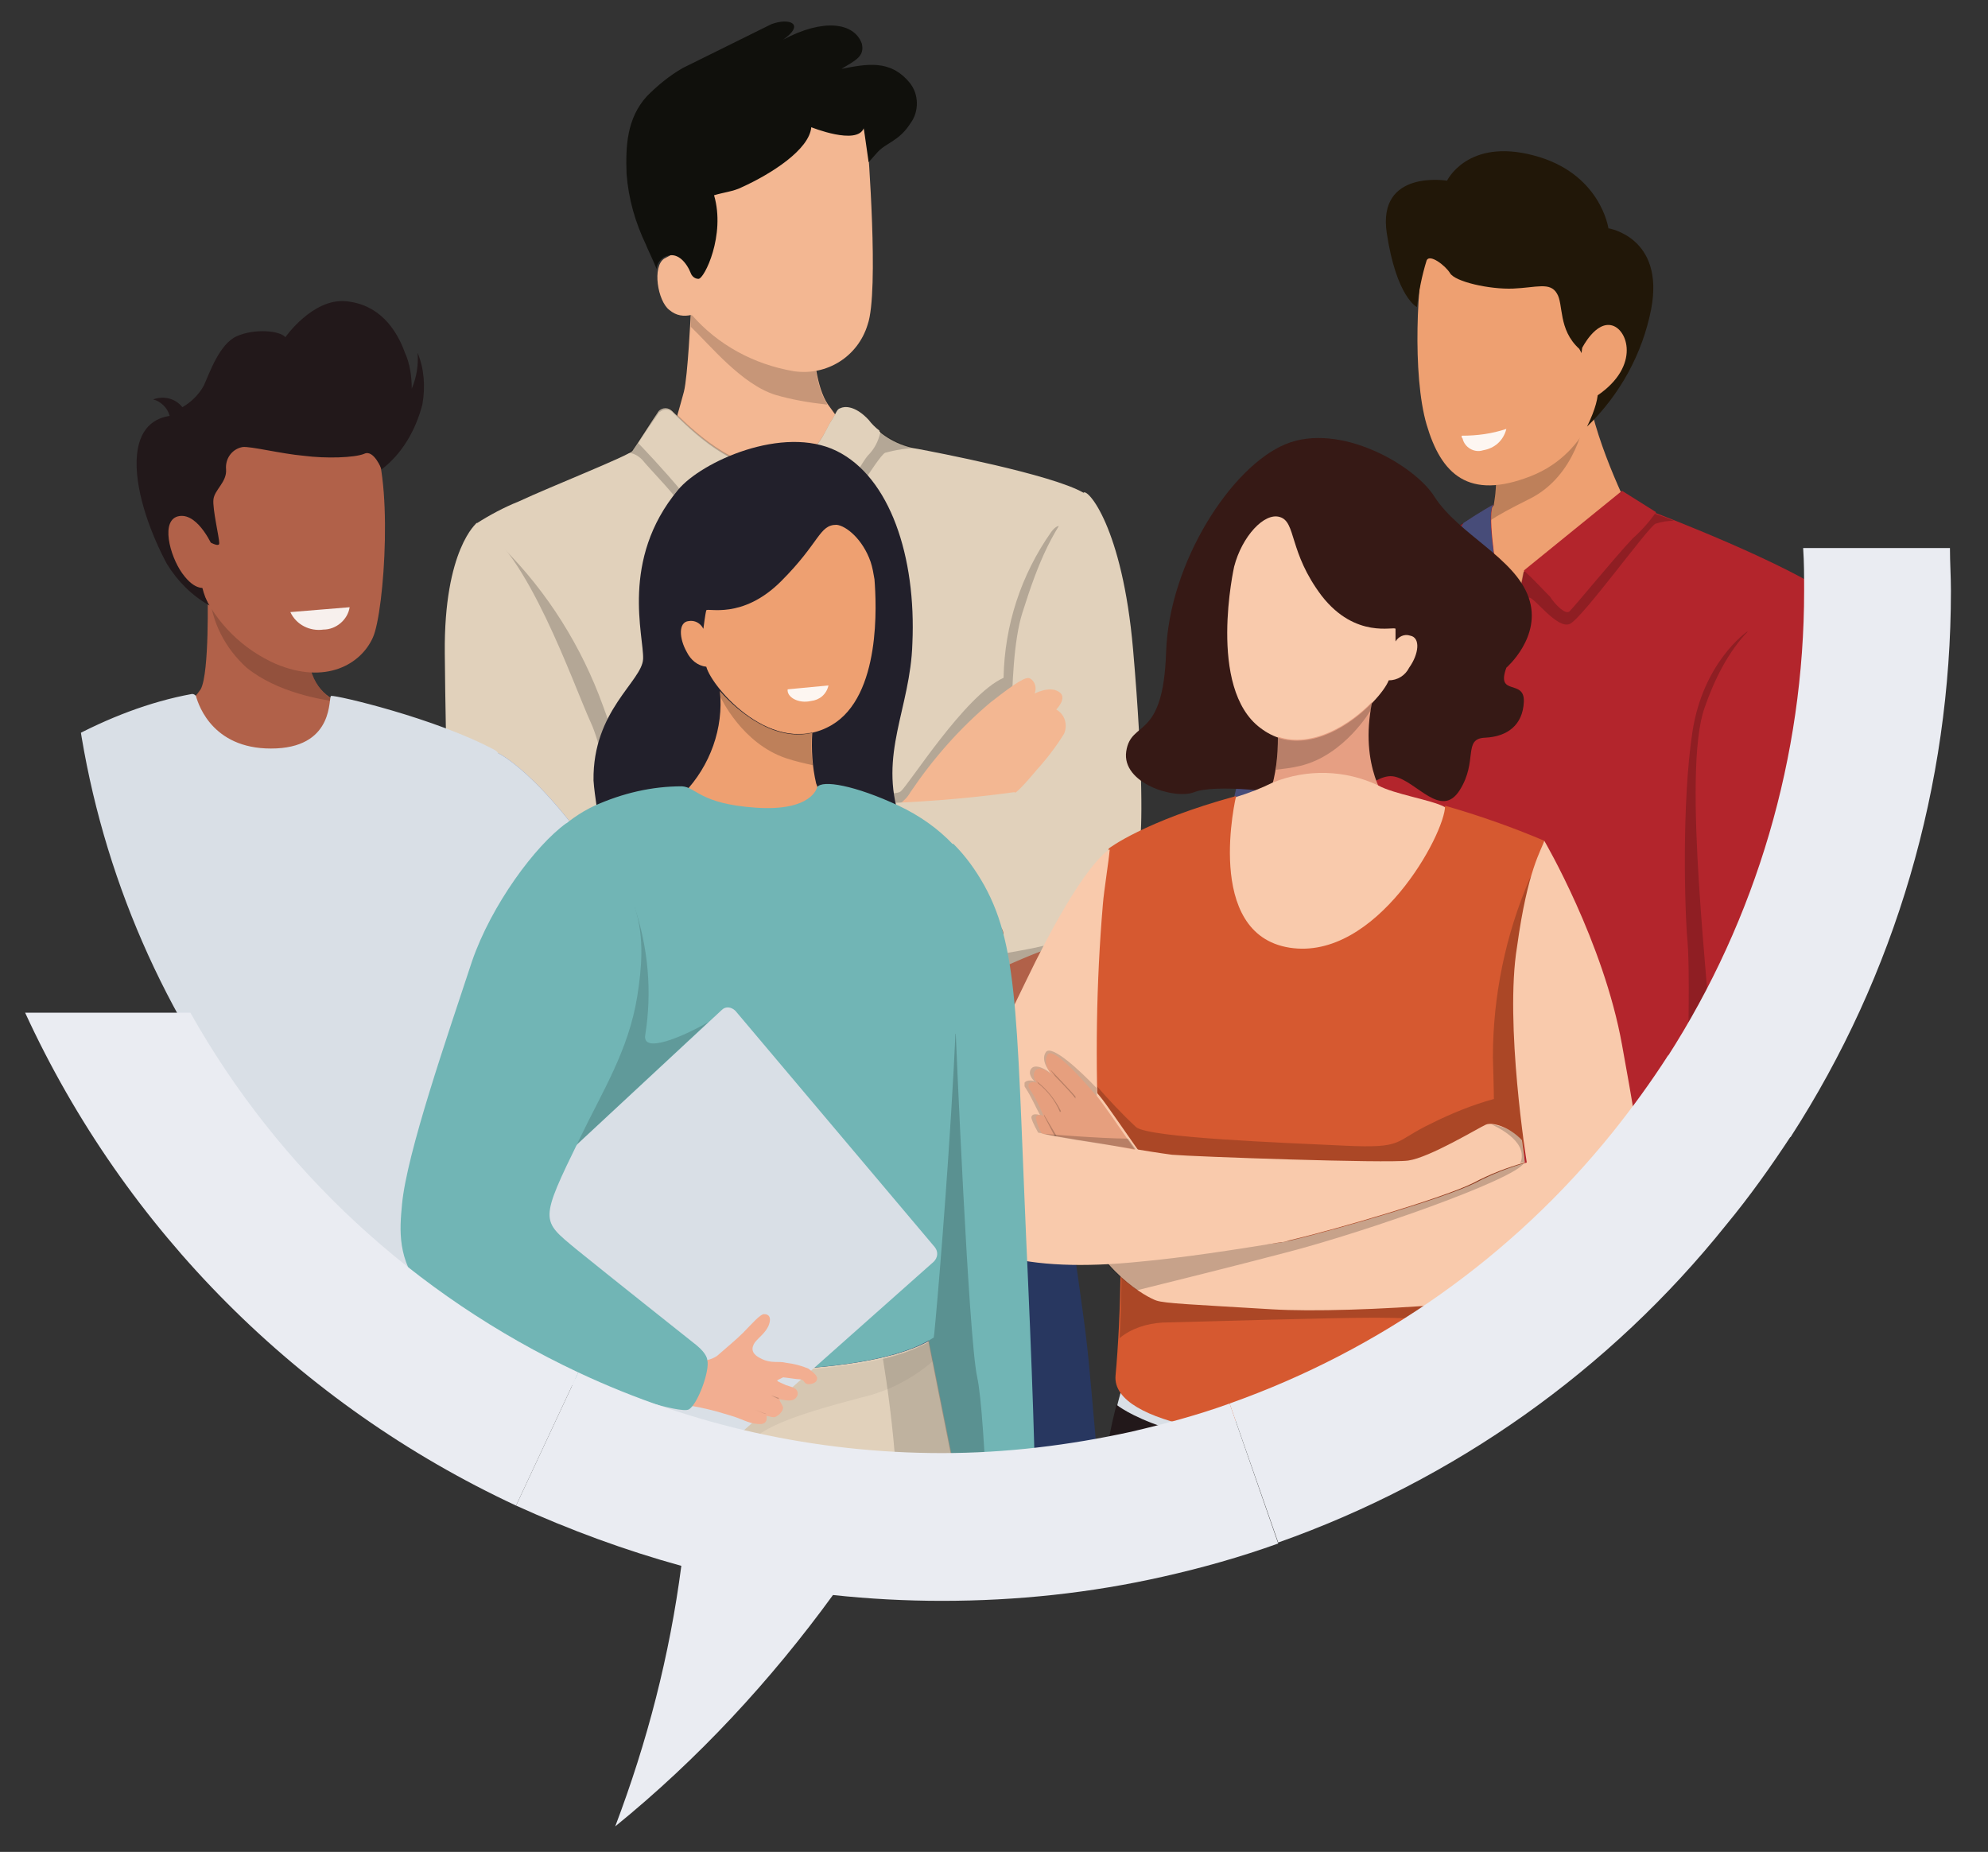 <?xml version="1.0" encoding="utf-8"?>
<!-- Generator: Adobe Illustrator 27.5.0, SVG Export Plug-In . SVG Version: 6.00 Build 0)  -->
<svg version="1.1" id="Calque_1" xmlns="http://www.w3.org/2000/svg" xmlns:xlink="http://www.w3.org/1999/xlink" x="0px" y="0px"
	 viewBox="0 0 204.5 190.5" style="enable-background:new 0 0 204.5 190.5;" xml:space="preserve">
<rect x="0" y="0" width="204.5" height="190.5" fill="#333333" stroke="none"/>
<style type="text/css">
	.st0{clip-path:url(#SVGID_00000081623295227161249710000013383802284247623567_);}
	.st1{clip-path:url(#SVGID_00000103948111597341881820000009742286232532332468_);}
	.st2{fill:#193342;}
	.st3{opacity:0.2;}
	.st4{clip-path:url(#SVGID_00000137124941163761302680000010288400020771571632_);}
	.st5{opacity:0.17;}
	.st6{clip-path:url(#SVGID_00000075141772893835093000000012355397814195343793_);}
	.st7{fill:#EEA071;}
	.st8{clip-path:url(#SVGID_00000121973112256102946260000001761771020903819180_);}
	.st9{fill:#211708;}
	.st10{opacity:0.9;}
	.st11{clip-path:url(#SVGID_00000000928832611239469030000003922756806179100090_);}
	.st12{fill:#FFFFFF;}
	.st13{fill:#B3252C;}
	.st14{fill:#474C79;}
	.st15{clip-path:url(#SVGID_00000005964625897346354810000006814730940805528223_);}
	.st16{clip-path:url(#SVGID_00000076599595838332379340000000490898099767891372_);}
	.st17{clip-path:url(#SVGID_00000180338368469282892010000010664575868839316394_);}
	.st18{clip-path:url(#SVGID_00000072264172604372562550000011711142764774983554_);}
	.st19{clip-path:url(#SVGID_00000127751227228462203610000001260955321064489905_);}
	.st20{clip-path:url(#SVGID_00000132805416203476368910000010601118250144150200_);}
	.st21{clip-path:url(#SVGID_00000054266380678049285900000008534647663053760681_);}
	.st22{fill:none;stroke:#000000;stroke-width:0.231;stroke-miterlimit:10;}
	.st23{clip-path:url(#SVGID_00000067203890988972487800000012405881821912222868_);}
	.st24{clip-path:url(#SVGID_00000020401112988837561520000009148141484390940831_);}
	.st25{opacity:0.13;}
	.st26{clip-path:url(#SVGID_00000006686535530763052770000004830710306061467017_);}
	.st27{opacity:0.1;}
	.st28{clip-path:url(#SVGID_00000010271064021122421150000012067390266778799232_);}
	.st29{fill:#283760;}
	.st30{clip-path:url(#SVGID_00000132088330136109443950000013291683882824923796_);}
	.st31{clip-path:url(#SVGID_00000011031796778107540840000003830494387518799773_);}
	.st32{fill:#F3B792;}
	.st33{opacity:0.18;}
	.st34{clip-path:url(#SVGID_00000065068379808827314400000017742731529103804319_);}
	.st35{fill:#10100C;}
	.st36{fill:#E1D1BB;}
	.st37{clip-path:url(#SVGID_00000002365238949747029650000014178129004752470441_);}
	.st38{clip-path:url(#SVGID_00000161605370404254265490000007535022754964527276_);}
	.st39{opacity:0.3;}
	.st40{clip-path:url(#SVGID_00000084493700728311286890000001339133771230759329_);}
	.st41{clip-path:url(#SVGID_00000140706077133011887020000001149209128200695487_);}
	.st42{fill:#B16149;}
	.st43{fill:#5F7DBC;}
	.st44{fill:#D9DFE6;}
	.st45{fill:#1E2556;}
	.st46{clip-path:url(#SVGID_00000072255626038659572490000000844687360582812080_);}
	.st47{clip-path:url(#SVGID_00000143588483391132420920000011443799918201820563_);}
	.st48{fill:#22181A;}
	.st49{clip-path:url(#SVGID_00000024721923479891311210000013090329852002224540_);}
	.st50{clip-path:url(#SVGID_00000040539798726843542520000010754119735239845004_);}
	.st51{clip-path:url(#SVGID_00000097500526947168251260000012209568378442522757_);}
	.st52{fill:#C9D0D5;}
	.st53{fill:#361915;}
	.st54{fill:#F9CAAC;}
	.st55{fill:#E69F83;}
	.st56{clip-path:url(#SVGID_00000156565797181639859570000011099804244604477365_);}
	.st57{fill:#D65930;}
	.st58{clip-path:url(#SVGID_00000152960924129761065770000009177616105393725340_);}
	.st59{clip-path:url(#SVGID_00000085214022192501944170000004035309723363694722_);}
	.st60{clip-path:url(#SVGID_00000172437131787738670200000016324396293899544448_);}
	.st61{clip-path:url(#SVGID_00000165943422173890636090000014302093875796053890_);}
	.st62{fill:#E69F7E;}
	.st63{clip-path:url(#SVGID_00000137827663170551651630000007801850379186754450_);}
	.st64{clip-path:url(#SVGID_00000024687087455336869060000017095157660762933178_);}
	.st65{clip-path:url(#SVGID_00000003067968987374046440000006318797809562425222_);}
	.st66{clip-path:url(#SVGID_00000026143135033989645200000001871725148039229368_);}
	.st67{clip-path:url(#SVGID_00000147206473356623213140000010527019946612833716_);}
	.st68{opacity:0.15;}
	.st69{clip-path:url(#SVGID_00000167362339480453715990000006310526883025671077_);}
	.st70{opacity:5.000000e-02;}
	.st71{clip-path:url(#SVGID_00000048464657255846915780000013636786151760528269_);}
	.st72{fill:#22202B;}
	.st73{clip-path:url(#SVGID_00000022552564719207724870000016199471639831438767_);}
	.st74{clip-path:url(#SVGID_00000103943975012368597810000012064811578474254253_);}
	.st75{fill:#71B5B5;}
	.st76{clip-path:url(#SVGID_00000183961061665507922320000006638707693499295119_);}
	.st77{clip-path:url(#SVGID_00000019642889129951303920000017523637410859353241_);}
	.st78{fill:#F2AE91;}
	.st79{clip-path:url(#SVGID_00000168112921779649211620000009153120984474236050_);}
	.st80{clip-path:url(#SVGID_00000095305633589698737880000007222914650142867853_);}
	.st81{clip-path:url(#SVGID_00000132054706450925974990000001480498505747398787_);}
	.st82{fill:#EAECF2;}
</style>
<g id="illustration_-_qui" transform="translate(-118.252 -773.836)">
	<g id="qui" transform="translate(118.252 773.836)">
		<g>
			<defs>
				<rect id="SVGID_1_" x="-16.1" y="-29.4" width="210.1" height="342.1"/>
			</defs>
			<clipPath id="SVGID_00000030450612194944452980000004147305742605447070_">
				<use xlink:href="#SVGID_1_"  style="overflow:visible;"/>
			</clipPath>
			<g id="Groupe_530" style="clip-path:url(#SVGID_00000030450612194944452980000004147305742605447070_);">
				<g id="Groupe_529" transform="translate(5.054 -18.914)">
					<g>
						<defs>
							<circle id="SVGID_00000153666552203503647340000005511827057987848623_" cx="92.4" cy="79.8" r="90.3"/>
						</defs>
						<clipPath id="SVGID_00000158722340941825073930000010497631745207368331_">
							<use xlink:href="#SVGID_00000153666552203503647340000005511827057987848623_"  style="overflow:visible;"/>
						</clipPath>
						
							<g id="Groupe_528" transform="translate(0)" style="clip-path:url(#SVGID_00000158722340941825073930000010497631745207368331_);">
							<path id="Tracé_25290" class="st2" d="M132.5,143.8c0,0-4.2,7.3-4.7,24.4s2,30.9,2.9,37.3s3.5,26,3.6,30.6
								c0.2,4.6,2,37.1,2.3,40.2c0.2,3.1,0.4,11.7,1,12.8s6.8,0.9,10.5,1c3.7,0.1,7.8-0.2,8.1-1.2c0.2-1-0.1-29.6,0-41.5
								c0.1-12-3.6-56.9-3.1-63.3c0.5-6.4,3.2-38.6,3.2-38.6L132.5,143.8z"/>
							<g id="Groupe_395" transform="translate(164.819 191.579)" class="st3">
								<g id="Groupe_394">
									<g>
										<defs>
											
												<rect id="SVGID_00000074411440516786573400000014603108428555584421_" x="-21.4" y="-34.7" width="12.9" height="133.3"/>
										</defs>
										<clipPath id="SVGID_00000072999996613476389770000017387826174441917845_">
											<use xlink:href="#SVGID_00000074411440516786573400000014603108428555584421_"  style="overflow:visible;"/>
										</clipPath>
										<g id="Groupe_393" style="clip-path:url(#SVGID_00000072999996613476389770000017387826174441917845_);">
											<path id="Tracé_25291" d="M-9.4-34.7l-12,9.5c0,0,1.6,26.5,4.6,50.6s5.9,64.8,4.7,67.6c-0.9,2.1-3.3,4.4-4.6,5.6h0.1
												c3.7,0.1,7.8-0.2,8.1-1.2c0.2-1-0.1-29.6,0-41.5c0.1-12-3.6-56.9-3.1-63.3C-11.4-11.4-10.3-24.8-9.4-34.7"/>
										</g>
									</g>
								</g>
							</g>
							<path id="Tracé_25292" class="st2" d="M157.6,288.4c0.1,0.8,0.5,1.9,3.4,2.2c3.9,0.3,7.9,0.3,11.8,0
								c0.9-0.2,1.1-2.8,1.3-8.3c0.2-5.5,0.9-31.9,0.7-39.3c-0.2-7.3-1.5-31.6,0-47.5c1.5-15.9,3.1-49.9,3.1-53.9l-37.2,2.9
								c0,0,4,35.4,5.6,46.9c1.5,11.6,5.3,41.1,6.2,46.4c0.9,5.2,4,41.7,4.2,44.5C157.1,285.1,157.6,288.4,157.6,288.4"/>
							<g id="Groupe_398" transform="translate(150.635 175.848)" class="st5">
								<g id="Groupe_397" transform="translate(0 0)">
									<g>
										<defs>
											<rect id="SVGID_00000008868996574168006270000010802360233199781269_" x="-20.9" y="-34.2" width="48.4" height="11.4"/>
										</defs>
										<clipPath id="SVGID_00000119829442142576746750000012318823277071984817_">
											<use xlink:href="#SVGID_00000008868996574168006270000010802360233199781269_"  style="overflow:visible;"/>
										</clipPath>
										<g id="Groupe_396" style="clip-path:url(#SVGID_00000119829442142576746750000012318823277071984817_);">
											<path id="Tracé_25293" d="M-8.8-31.4l-9.3-0.7c-1.3,2.7-2.3,5.5-2.8,8.5c0.6-0.2,1.4-0.5,1.9-0.7
												c1-0.3,8.8,1.9,17.2,1.3c8.5-0.6,29-4.4,29-4.4c0.1-3.5,0.2-6,0.2-7L-8.8-31.4z"/>
										</g>
									</g>
								</g>
							</g>
							<path id="Tracé_25294" class="st7" d="M163.3,72.9c0,0-3.6-6.8-4.8-12.5l-9.7,7c0.1,1.2,0,2.3-0.2,3.5c0,0-0.2,0.2-0.2,0.2
								c-0.5,2.2-1.7,5.6-1.7,5.6l1.9,12L163,75.4L163.3,72.9z"/>
							<g id="Groupe_401" transform="translate(169.681 92.388)" class="st3">
								<g id="Groupe_400">
									<g>
										<defs>
											<rect id="SVGID_00000020385255320587994280000012091437929849413506_" x="-21.5" y="-31.6" width="9.9" height="11.8"/>
										</defs>
										<clipPath id="SVGID_00000183214605951867591290000018384326120411479198_">
											<use xlink:href="#SVGID_00000020385255320587994280000012091437929849413506_"  style="overflow:visible;"/>
										</clipPath>
										<g id="Groupe_399" style="clip-path:url(#SVGID_00000183214605951867591290000018384326120411479198_);">
											<path id="Tracé_25295" d="M-11.7-30.5c0.1-0.4,0.1-0.8,0.1-1.2l-9.3,6.6c0.1,1.2,0,2.3-0.2,3.5c0,0-0.2,0.2-0.2,0.2
												c0,0.1-0.1,0.2-0.1,0.3c0,0.4,0,0.8-0.1,1.2c0.9-0.6,2.2-1.3,4-2.2C-12.5-24.5-11.7-30.5-11.7-30.5"/>
										</g>
									</g>
								</g>
							</g>
							<path id="Tracé_25296" class="st7" d="M159.7,58.7c0,0-0.9,6.7-7.3,9.2s-9.2-0.2-10.7-5.3c-1.5-5.1-1-15.1,0-19
								C142.7,39.6,161.8,39.6,159.7,58.7"/>
							<path id="Tracé_25297" class="st9" d="M158.2,62.8c3.4-3.3,5.7-7.5,6.6-12.1c1.4-7.4-4.4-8.3-4.4-8.3s-0.8-5.7-7.7-7.5
								c-6.8-1.8-8.9,2.6-8.9,2.6s-7.2-1.2-6.2,5.4s3.1,7.6,3.1,7.6c0.2-1.6,0.5-3.2,1-4.8c0.3-0.7,1.9,0.5,2.4,1.3
								c0.5,0.9,4.1,1.7,6.5,1.6c2.4-0.1,3.8-0.7,4.5,0.5c0.7,1.1,0.1,3.7,2.3,5.7c0.5,0.9,1,1.8,1.4,2.7
								C159.2,58.1,160,59.1,158.2,62.8"/>
							<path id="Tracé_25298" class="st7" d="M157.7,54.7c0,0,1.4-2.8,3.1-2.3c1.7,0.5,2.9,4.5-2,7.5c-0.4,0.2-0.9,0.1-1.3-0.2
								C157.1,59.2,157.7,54.7,157.7,54.7"/>
							<g id="Groupe_404" transform="translate(166.701 94.734)" class="st10">
								<g id="Groupe_403">
									<g>
										<defs>
											<rect id="SVGID_00000153676043812718892160000015932011334388172479_" x="-21.4" y="-31.7" width="4.6" height="2.3"/>
										</defs>
										<clipPath id="SVGID_00000080176876113326327190000006902364777731946150_">
											<use xlink:href="#SVGID_00000153676043812718892160000015932011334388172479_"  style="overflow:visible;"/>
										</clipPath>
										<g id="Groupe_402" style="clip-path:url(#SVGID_00000080176876113326327190000006902364777731946150_);">
											<path id="Tracé_25299" class="st12" d="M-21.4-31c1.6,0,3.1-0.2,4.6-0.7c-0.3,1.2-1.2,2-2.4,2.2
												c-0.9,0.3-1.9-0.3-2.1-1.2C-21.4-30.8-21.4-30.9-21.4-31"/>
										</g>
									</g>
								</g>
							</g>
							<path id="Tracé_25300" class="st13" d="M148.6,70.8c-0.7,0.7,0.2,6.3,0.4,7.6c0.2,1.2,1,7.9,1,7.9l1.7-8.6l10.1-8.2l3.5,2.2
								c0,0,13.7,5.2,18.5,8.8l-4.4,63.4c0,0-9.2,5.8-27.2,4.6c-18.1-1.1-20.7-2.1-21.5-4.6s0-32.6,0-32.6L127,87.7
								c1.9-2.4,4.1-4.5,6.6-6.3c1.6-1.2,3.8-3.2,6.2-4.9C144.1,73.5,148.6,70.8,148.6,70.8"/>
							<path id="Tracé_25301" class="st14" d="M127,87.7c0,0-3.4,3.8-5.8,16.6c-2.4,12.7-5.1,24.6-4.4,28.3
								c0.7,3.6,1.8,7.6,4.1,8.9c2.2,1.3,7.7,1.4,8.1,1c0.5-0.4,0.6-1.1,0.6-2.8c0-1.7,2.5-27.1,2.5-27.1L127,87.7z"/>
							<g id="Groupe_407" transform="translate(148.596 124.728)" class="st3">
								<g id="Groupe_406">
									<g>
										<defs>
											<rect id="SVGID_00000145768535194918131130000007999116406491192767_" x="-20.9" y="-32.7" width="4.4" height="46.9"/>
										</defs>
										<clipPath id="SVGID_00000141457149729230560380000002878299924606869675_">
											<use xlink:href="#SVGID_00000145768535194918131130000007999116406491192767_"  style="overflow:visible;"/>
										</clipPath>
										<g id="Groupe_405" style="clip-path:url(#SVGID_00000141457149729230560380000002878299924606869675_);">
											<path id="Tracé_25302" d="M-20.6-32.3l-0.3-0.4c0,0,2.6,17.8,2.6,19s-1,26.8-1.2,27.9l0.7-1.4c0.5-6.5,2.4-25,2.4-25
												L-20.6-32.3z"/>
										</g>
									</g>
								</g>
							</g>
							<g id="Groupe_410" transform="translate(163.282 102.816)" class="st3">
								<g id="Groupe_409">
									<g>
										<defs>
											<rect id="SVGID_00000130642471575479525150000017213252816140143036_" x="-21.3" y="-32" width="7.5" height="12.9"/>
										</defs>
										<clipPath id="SVGID_00000150078878672042397690000016188649688379764360_">
											<use xlink:href="#SVGID_00000130642471575479525150000017213252816140143036_"  style="overflow:visible;"/>
										</clipPath>
										<g id="Groupe_408" style="clip-path:url(#SVGID_00000150078878672042397690000016188649688379764360_);">
											<path id="Tracé_25303" d="M-21.1-19.2c1,0.8,5.6-3.2,6.2-3.1c0.4,0.1,0.8,0.7,1.1,1.4c-0.2-1.5-0.4-3-0.5-3.5
												c-0.2-1.2-1.2-6.9-0.4-7.6c0,0-2.4,1.4-5.4,3.3c0,0,1.2-0.6,1,0S-22.1-19.9-21.1-19.2"/>
										</g>
									</g>
								</g>
							</g>
							<path id="Tracé_25304" class="st14" d="M142.7,82.9c0.2,0,5.6-4.7,5.9-4.6c0.3,0.1,0.6,1.5,0.6,1.5
								c-0.1-0.6-0.2-1.2-0.2-1.4c-0.2-1.2-1.2-6.9-0.4-7.6c0,0-1.3,0.7-3.1,1.9c-0.9,1.5-1.6,3.1-2,4.9
								C142.7,81,142.5,82.9,142.7,82.9"/>
							<g id="Groupe_413" transform="translate(171.634 101.391)" class="st3">
								<g id="Groupe_412">
									<g>
										<defs>
											<rect id="SVGID_00000129894840147997778550000008038015495297951650_" x="-21.6" y="-31.9" width="17.1" height="16.8"/>
										</defs>
										<clipPath id="SVGID_00000027593095389498423090000011947766324918376578_">
											<use xlink:href="#SVGID_00000129894840147997778550000008038015495297951650_"  style="overflow:visible;"/>
										</clipPath>
										<g id="Groupe_411" style="clip-path:url(#SVGID_00000027593095389498423090000011947766324918376578_);">
											<path id="Tracé_25305" d="M-19.4-21c0.5-0.1,2.9,3.3,4.2,2.7s8-9.9,8.8-10.3c0.6-0.2,1.2-0.3,1.9-0.3
												c-1.2-0.5-1.9-0.7-1.9-0.7l-3.5-2.2l-10.1,8.2l-1.7,8.6C-21.6-15.2-19.8-20.8-19.4-21"/>
										</g>
									</g>
								</g>
							</g>
							<path id="Tracé_25306" class="st13" d="M154.4,80.3c0.5,0.8,1.6,1.9,2,1.5c0.7-0.7,4.6-5.5,6.5-7.5c0.9-0.8,1.7-1.7,2.4-2.7
								l-3.5-2.2l-10.1,8.2C152.7,78.5,153.5,79.4,154.4,80.3"/>
							<g id="Groupe_416" transform="translate(180.74 116.309)" class="st3">
								<g id="Groupe_415">
									<g>
										<defs>
											<rect id="SVGID_00000051366912928636389860000003241136765434238638_" x="-21.9" y="-32.4" width="24.7" height="64.7"/>
										</defs>
										<clipPath id="SVGID_00000149380702550483336850000007288214160611228080_">
											<use xlink:href="#SVGID_00000051366912928636389860000003241136765434238638_"  style="overflow:visible;"/>
										</clipPath>
										<g id="Groupe_414" style="clip-path:url(#SVGID_00000149380702550483336850000007288214160611228080_);">
											<path id="Tracé_25307" d="M-6.1-32.4c0,0-4.5,3.1-5.6,10.3s-0.8,18.4-0.5,21.6s0.1,20.7-1.1,23.7s-2.2,7.1-8.6,9.1
												c13.6-0.4,20.5-4.8,20.5-4.8l4.2-59.9L-6.1-32.4z"/>
										</g>
									</g>
								</g>
							</g>
							<g id="Groupe_419" transform="translate(151.346 161.907)" class="st5">
								<g id="Groupe_418" transform="translate(0 0)">
									<g>
										<defs>
											<rect id="SVGID_00000035493402788727356010000005215162679149121948_" x="-21" y="-33.8" width="13.6" height="15.9"/>
										</defs>
										<clipPath id="SVGID_00000177472505854082023800000011514355286705547706_">
											<use xlink:href="#SVGID_00000035493402788727356010000005215162679149121948_"  style="overflow:visible;"/>
										</clipPath>
										<g id="Groupe_417" style="clip-path:url(#SVGID_00000177472505854082023800000011514355286705547706_);">
											<path id="Tracé_25308" d="M-10.9-24.5c1.5-0.7,1.2-3.2,1.2-3.2c0.8-0.7,1.3-1.6,1.5-2.6c0.4-0.4,0.7-1,0.8-1.6
												c0.2-1.1-1.5-1.8-1.6-1.9L-21-28c0,5.1,0.1,9.2,0.3,10c0,0,0,0.1,0,0.1c1.5-1.6,6.5-2.3,8-3.1
												C-10.8-21.9-10.9-24.5-10.9-24.5"/>
										</g>
									</g>
								</g>
							</g>
							<path id="Tracé_25309" class="st7" d="M167.2,169c0,0-3.7,3.6-5.1,7c-1.2,3.4-1.7,7-1.6,10.5c0.2,1.7,2.6,1.3,3.2,0.2
								c0.7,0.2,1.5,0.3,2.2,0.2c1.1-0.2,1.2-0.5,1.2-0.5c0.5,0.3,1.1,0.4,1.7,0.3c0.6,0,1.3-0.2,1.8-0.6c0.5,0.2,1.1,0.2,1.6,0
								c0.6-0.3,1.5-2.9,1.8-4.2c0.3-1.4,1.9-7.3,1.7-10.7L167.2,169z"/>
							<g id="Groupe_422" transform="translate(186.606 204.077)" class="st5">
								<g id="Groupe_421">
									<g>
										<defs>
											<rect id="SVGID_00000079450742692008891190000000186505935272656063_" x="-22" y="-35.1" width="11.1" height="8.2"/>
										</defs>
										<clipPath id="SVGID_00000168811233179054433830000013918338853806834598_">
											<use xlink:href="#SVGID_00000079450742692008891190000000186505935272656063_"  style="overflow:visible;"/>
										</clipPath>
										<g id="Groupe_420" style="clip-path:url(#SVGID_00000168811233179054433830000013918338853806834598_);">
											<path id="Tracé_25310" d="M-10.9-32.9l-8.5-2.2c-0.9,0.9-1.8,1.9-2.6,3c2.2,0.5,4.4,1.2,6.5,2.1c1.8,1,3.7,1.9,4,3.2
												C-11.1-28.9-10.9-30.9-10.9-32.9"/>
										</g>
									</g>
								</g>
							</g>
							<path id="Tracé_25311" class="st7" d="M127.7,141.6c0,0-2.7-0.1-3.9-1.8c-1.2-1.7-1.2-4.3-0.3-5.5c0.9-1.2,2.7-2.1,3.2-2.6
								s0.3-2.5,2.7-3.5c2.4-1,7.5-0.7,9.3-0.7s4.1,0.2,4.1,1.4c-0.1,1.2-0.8,1.4-0.8,1.4c-0.1,0.8-0.4,1.5-0.9,2
								c-0.4,0.4-1,0.7-1.6,0.9c0.2,0.6,0.2,1.3,0.1,1.9c-0.2,0.5-0.6,0.9-1.2,1.1c0,0,1.1,1.3-1.3,2.6c-1.8,0.8-3.8,1.3-5.9,1.4
								c-0.8,0.1-2-0.1-2.1,0.1c-0.2,0.3-0.5,0.6-0.7,0.9C128.3,141.4,128,141.5,127.7,141.6"/>
							<g id="Groupe_425" transform="translate(156.255 163.942)" class="st3">
								<g id="Groupe_424">
									<g>
										<defs>
											<rect id="SVGID_00000111182383429756498430000003325131547334547621_" x="-21.1" y="-33.9" width="6.9" height="0.3"/>
										</defs>
										<clipPath id="SVGID_00000000914484939889882370000011026237324518136991_">
											<use xlink:href="#SVGID_00000111182383429756498430000003325131547334547621_"  style="overflow:visible;"/>
										</clipPath>
										<g id="Groupe_423" style="clip-path:url(#SVGID_00000000914484939889882370000011026237324518136991_);">
											<path id="Tracé_25312" class="st22" d="M-14.2-33.7c0,0-2.6-0.1-4.3-0.1s-2.6,0.1-2.6,0.1"/>
										</g>
									</g>
								</g>
							</g>
							<g id="Groupe_428" transform="translate(155.186 167.044)" class="st3">
								<g id="Groupe_427" transform="translate(0 0)">
									<g>
										<defs>
											<rect id="SVGID_00000052817849159085451440000006160073602566523573_" x="-21.1" y="-34" width="5.5" height="0.5"/>
										</defs>
										<clipPath id="SVGID_00000127041174351485794600000001340969491933488266_">
											<use xlink:href="#SVGID_00000052817849159085451440000006160073602566523573_"  style="overflow:visible;"/>
										</clipPath>
										<g id="Groupe_426" style="clip-path:url(#SVGID_00000127041174351485794600000001340969491933488266_);">
											<line id="Ligne_467" class="st22" x1="-15.6" y1="-33.9" x2="-21.1" y2="-33.6"/>
										</g>
									</g>
								</g>
							</g>
							<g id="Groupe_431" transform="translate(154.832 170.218)" class="st3">
								<g id="Groupe_430">
									<g>
										<defs>
											<rect id="SVGID_00000041284791298987863370000008445807935513244595_" x="-21.1" y="-34.1" width="4.8" height="1.1"/>
										</defs>
										<clipPath id="SVGID_00000088105567995952629750000006926423237888099765_">
											<use xlink:href="#SVGID_00000041284791298987863370000008445807935513244595_"  style="overflow:visible;"/>
										</clipPath>
										<g id="Groupe_429" style="clip-path:url(#SVGID_00000088105567995952629750000006926423237888099765_);">
											<path id="Tracé_25313" class="st22" d="M-16.3-34c0,0-3.7,0.9-4.8,0.9"/>
										</g>
									</g>
								</g>
							</g>
							<g id="Groupe_434" transform="translate(148.468 161.822)" class="st25">
								<g id="Groupe_433">
									<g>
										<defs>
											<rect id="SVGID_00000074407866916739534860000006014091074531372709_" x="-20.9" y="-33.8" width="2.2" height="12.3"/>
										</defs>
										<clipPath id="SVGID_00000129918145917558852460000012556749240386827160_">
											<use xlink:href="#SVGID_00000074407866916739534860000006014091074531372709_"  style="overflow:visible;"/>
										</clipPath>
										<g id="Groupe_432" style="clip-path:url(#SVGID_00000129918145917558852460000012556749240386827160_);">
											<path id="Tracé_25314" class="st22" d="M-19.1-21.6c-0.3-0.3-0.6-0.7-0.7-1.1c-0.1-0.4,0.3-1.2,0.2-1.4
												c-0.1-0.1-1.4-1.4-0.9-2.3c0.4-1,0.3-1.7,0.1-1.9c-0.5-1-0.4-2.3,0.4-3.1c1.1-1-1-0.8,1.3-2.4"/>
										</g>
									</g>
								</g>
							</g>
							<g id="Groupe_437" transform="translate(143.648 165.791)" class="st27">
								<g id="Groupe_436" transform="translate(0 0)">
									<g>
										<defs>
											<rect id="SVGID_00000042701771815112891580000014187150410223687334_" x="-20.7" y="-33.9" width="6.3" height="9.7"/>
										</defs>
										<clipPath id="SVGID_00000047767477207855831900000003119735584610071212_">
											<use xlink:href="#SVGID_00000042701771815112891580000014187150410223687334_"  style="overflow:visible;"/>
										</clipPath>
										<g id="Groupe_435" style="clip-path:url(#SVGID_00000047767477207855831900000003119735584610071212_);">
											<path id="Tracé_25315" d="M-15.8-24.4c-1.7-0.2-3.2-1.3-3.9-2.9c-0.8-1.5-0.6-3.4,0.6-4.7c0.6-0.6,1.6-1.6,2-1.9
												c-1.1,0.7-2.1,1.5-3,2.4c-0.9,1.2-0.9,3.8,0.3,5.5c1.2,1.7,3.9,1.8,3.9,1.8c0.3-0.1,0.6-0.2,0.8-0.4
												c0.2-0.2,0.5-0.5,0.6-0.8C-14.8-25-15.3-24.7-15.8-24.4"/>
										</g>
									</g>
								</g>
							</g>
							<path id="Tracé_25316" class="st13" d="M183.8,80.5c0,0,1.5,1.3,2.2,6.7c0.8,5.4,1.8,20.4,2.1,25.4
								c0.3,5.1,1.2,16.2,0.7,21.3c-1.2,8.5-2.8,17-5,25.3c-2.3,8.6-6.4,15.4-7,15.7c-0.6,0.3-4.2-1.5-6.9-2.3s-5.9-0.9-5.9-1.4
								c0-0.5,4.4-18.9,5.1-21.4c0.6-2.5,2-16.9,1.9-22.6s-3.1-28.9-0.7-35.5C172.2,86.2,176,79.8,183.8,80.5"/>
							<path id="Tracé_25317" class="st29" d="M52.7,130.1c0,0-2,16.8-1.8,27.8s3.4,47.6,3.7,53.7c0.3,6.1,0.6,26.9,2.2,38.3
								s3.3,24.4,4.5,25.3c0.8,0.6,5.4,1.3,8.5,0.9c2.8-0.3,7.5-0.7,7.5-1.3c0.1-0.5-0.3-17.6-0.8-25.6s-1.2-28.4-1-32
								c0.2-3.6,3.9-46.5,4.5-46.2c0.6,0.3,4.1,17.5,5.2,20.8c1.1,3.3,5.1,25.6,5.9,31.9c0.8,6.3,4.5,33.8,5.1,40
								c0.6,6.2,1.9,13.5,3,14s5.9,0,8.6-0.6s6.7-1.9,7.2-3.3s-0.5-18.6-0.6-23.2c0-4.6-2.5-36.1-3.1-41.2
								c-0.5-5.1-3.8-45.3-4.5-51.8c-0.7-6.5-4.4-30.1-4.4-30.1L52.7,130.1z"/>
							<g id="Groupe_440" transform="translate(99.326 191.837)" class="st3">
								<g id="Groupe_439" transform="translate(0 0)">
									<g>
										<defs>
											<rect id="SVGID_00000102545182549093852930000001094030399860529833_" x="-19.3" y="-34.7" width="23.9" height="121"/>
										</defs>
										<clipPath id="SVGID_00000031908795770982227290000001407232332911101829_">
											<use xlink:href="#SVGID_00000102545182549093852930000001094030399860529833_"  style="overflow:visible;"/>
										</clipPath>
										<g id="Groupe_438" style="clip-path:url(#SVGID_00000031908795770982227290000001407232332911101829_);">
											<path id="Tracé_25318" d="M-3.7,62.1c0.3-2.6-4.8-39-6-45.3s-6.9-39.1-6.9-42.7c0-3.6-0.6-8.9-0.6-8.9
												c-0.1,4.9-2.1,13.9-2.1,13.9c0.6,0.3,4.1,17.5,5.2,20.8S-9.1,25.6-8.3,32c0.8,6.3,4.5,33.8,5.1,40s1.9,13.5,3,14
												c0.6,0.3,2.6,0.3,4.6,0C-1.9,85.1-4,64.6-3.7,62.1"/>
										</g>
									</g>
								</g>
							</g>
							<g id="Groupe_443" transform="translate(70.127 161.403)" class="st3">
								<g id="Groupe_442" transform="translate(0 0)">
									<g>
										<defs>
											<rect id="SVGID_00000091012632383042616360000012979972583812760462_" x="-18.4" y="-33.8" width="51.8" height="12.7"/>
										</defs>
										<clipPath id="SVGID_00000114755283535454802910000006651644771433653690_">
											<use xlink:href="#SVGID_00000091012632383042616360000012979972583812760462_"  style="overflow:visible;"/>
										</clipPath>
										<g id="Groupe_441" style="clip-path:url(#SVGID_00000114755283535454802910000006651644771433653690_);">
											<path id="Tracé_25319" d="M19.4-21.7c6.7-1.3,11.4-4.7,14-5.7c-0.6-3.8-1-6.4-1-6.4l-49.9,2.5c0,0-0.5,4.1-1,9.5
												c3-1.1,6.4-2,9-1.7C-3.5-22.7,11-20,19.4-21.7"/>
										</g>
									</g>
								</g>
							</g>
							<path id="Tracé_25320" class="st32" d="M72.9,53.5l5.6,0.2c0.2,1.8,0.4,5,1.6,6.8c0.5,0.7,2.2,3,2.3,3.3
								c1.3,3.5-3.6,9.1-4,9.2c0,0-13.9-4.7-14.4-9.2c0,0,0.9-3.1,1.3-4.6c0.4-1.6,0.7-8,0.7-8C69.8,52.7,72.9,53.5,72.9,53.5"/>
							<g id="Groupe_446" transform="translate(84.911 82.634)" class="st33">
								<g id="Groupe_445">
									<g>
										<defs>
											<rect id="SVGID_00000121281068817992507890000015948306542264260495_" x="-18.9" y="-31.3" width="14.1" height="9.3"/>
										</defs>
										<clipPath id="SVGID_00000010274516324750632290000004781260970956683151_">
											<use xlink:href="#SVGID_00000121281068817992507890000015948306542264260495_"  style="overflow:visible;"/>
										</clipPath>
										<g id="Groupe_444" style="clip-path:url(#SVGID_00000010274516324750632290000004781260970956683151_);">
											<path id="Tracé_25321" d="M-4.9-22.2c-1.2-1.8-1.3-5-1.6-6.8l-5.6-0.2c0,0-3-0.8-6.8-2.2c0,0,0,0.5-0.1,1.2
												c2.1,2,5.3,6,8.8,7.1c1.7,0.5,3.5,0.8,5.3,1L-4.9-22.2"/>
										</g>
									</g>
								</g>
							</g>
							<path id="Tracé_25322" class="st32" d="M76.6,57.1c-4.1-0.7-7.8-2.7-10.5-5.8c-0.8,0.2-1.6,0.1-2.3-0.5
								c-1.2-0.9-1.8-4.5-0.5-5.3c1.4-0.7,2.3-1.4,2.7-0.4c0,0,0.4,0.8,1,0.8c0.6,0,2-2.1,0.7-6.5L65,39.1v-1.2l9.9-8.4l8.7,1.4
								c0.1,1,0.4,1.9,0.6,2.9c0,0,1.2,15.1,0,18.5C83.2,55.6,80,57.6,76.6,57.1"/>
							<path id="Tracé_25323" class="st35" d="M61.5,28.8c1.1-1.1,2.3-2.1,3.7-2.9l9.1-4.5c1.9-0.7,3.5,0,1.2,1.6
								c4.1-2.2,7.3-1.8,8.1,0.4c0.3,1.3-0.6,1.7-2.1,2.6c2.6-0.5,5-1,7,1.4c1,1.2,1,3,0.1,4.2c-1.2,1.9-2.6,2-3.5,3.1l-0.8,0.9
								l-0.5-3.5c-0.7,1.8-5.4-0.1-5.4-0.1c-0.2,2.3-4.1,4.8-7.2,6.2c-0.8,0.4-1.8,0.5-2.8,0.8c1.2,4.1-1,8.6-1.6,8.6
								c-0.4,0-0.7-0.3-0.8-0.6c-0.4-1-1.4-2.4-2.8-1.6c-0.4,0.3-0.7,0.7-0.7,1.2c-0.4-1-1-2.2-1.1-2.5c-1.1-2.3-1.8-4.7-2-7.3
								C59.3,34,59.4,31.1,61.5,28.8"/>
							<path id="Tracé_25324" class="st36" d="M62.7,61.2c0.4-0.4,1-0.4,1.4,0c0,0,0,0,0.1,0.1c0.8,0.7,5.6,5.9,9.8,5.6
								c0.2,0,0.4,0.9,0.7,0.9c0.2,0,0.6-0.8,0.8-0.8c3.5-1,4.4-3.8,4.9-4.6c0.6-0.9,0.6-1.3,1-1.4s1.5-0.3,2.9,1.2
								c1.3,1.6,3.1,2.6,5.1,2.9c1.6,0.3,13.7,2.6,17,4.5c0,0-4.5,21.1-4.1,33.2c0.4,12.1,0.7,17.1,1.5,20.1c0.8,3,1.1,7.8-2.2,10
								c-3.3,2.2-17,4.5-30.4,2.8c-13.4-1.7-19.7-2.1-19.5-5.8c0.2-3.7,0.9-24.5,0.9-27.2c0-2.7-8.7-29.9-8.7-29.9
								c1.4-0.9,2.9-1.7,4.4-2.3c3.2-1.5,11.3-4.7,11.7-5.2C60.5,64.6,62.2,61.9,62.7,61.2"/>
							<g id="Groupe_449" transform="translate(78.194 92.493)" class="st3">
								<g id="Groupe_448">
									<g>
										<defs>
											<rect id="SVGID_00000133497081987370521650000000027156567245625755_" x="-18.7" y="-31.7" width="30.1" height="13.7"/>
										</defs>
										<clipPath id="SVGID_00000171697955711199839950000014941548192431836842_">
											<use xlink:href="#SVGID_00000133497081987370521650000000027156567245625755_"  style="overflow:visible;"/>
										</clipPath>
										<g id="Groupe_447" style="clip-path:url(#SVGID_00000171697955711199839950000014941548192431836842_);">
											<path id="Tracé_25325" d="M11.2-27.5c-2-0.3-3.8-1.3-5.1-2.9c-1.4-1.5-2.5-1.4-2.9-1.2s-0.4,0.5-1,1.4
												c-0.5,0.8-1.4,3.6-4.9,4.6c-0.2,0.1-0.6,0.8-0.8,0.8c-0.2,0-0.4-0.9-0.7-0.9c-4.2,0.3-9-4.9-9.8-5.6
												c-0.3-0.4-0.9-0.5-1.4-0.1c0,0-0.1,0-0.1,0.1c-0.6,0.6-2.3,3.4-2.6,3.9c0,0,0,0,0,0l0,0c-0.2,0.1-0.4,0.3-0.6,0.4
												c0.6,0,1.1,0.3,1.5,0.7c0.9,1.1,3.6,3.8,4.3,5.1c0.8,1.3,1.5,3.6,3.9,3s4.6-6.2,5-6.1c0.4,0.1,0.7,1.5,0.7,1.5
												c0,0,0.6-2.1,1.4-1s2.2,5.4,3.7,4.6s5.2-7.4,6-7.8c1.1-0.3,2.3-0.5,3.5-0.5L11.2-27.5"/>
										</g>
									</g>
								</g>
							</g>
							<path id="Tracé_25326" class="st36" d="M85.5,63.4c0,0-0.1-0.1-0.1-0.2c-0.4-0.3-0.8-0.7-1.1-1.1c-1.4-1.5-2.5-1.4-2.9-1.2
								c-0.4,0.1-0.4,0.5-1,1.4C79.8,63.2,79,66,75.5,67c-0.2,0.1-0.6,0.8-0.8,0.8s-0.4-0.9-0.7-0.8c-4.2,0.3-9-4.9-9.8-5.6
								c-0.3-0.4-0.9-0.5-1.4-0.1c0,0-0.1,0-0.1,0.1c-0.7,1-1.4,2-2.1,3.1c0.3,0.3,2.6,2.7,4.5,5c2.1,2.5,2.7,3.6,3.8,3.3
								c1.1-0.3,4.5-5,4.9-5.3c0.4-0.3,0.9,1.4,0.9,1.4s0.3-1.8,0.9-1.8c0.5,0,3.2,5.5,4.1,5.3c0.9-0.2,3.5-5.4,4.5-6.6
								C84.9,65.1,85.3,64.3,85.5,63.4"/>
							<g id="Groupe_452" transform="translate(62.88 105.039)" class="st3">
								<g id="Groupe_451">
									<g>
										<defs>
											<rect id="SVGID_00000065064899097731922230000017049640484117538977_" x="-18.2" y="-32" width="60.8" height="60.6"/>
										</defs>
										<clipPath id="SVGID_00000150072685340363008840000002075466797645987484_">
											<use xlink:href="#SVGID_00000065064899097731922230000017049640484117538977_"  style="overflow:visible;"/>
										</clipPath>
										<g id="Groupe_450" style="clip-path:url(#SVGID_00000150072685340363008840000002075466797645987484_);">
											<path id="Tracé_25327" d="M40.2-31.4c-3.1,4.4-4.8,9.6-4.9,15c-4,1.8-9.8,11.1-10.6,11.7c-0.8,0.6-7.2-0.3-9.1-0.1
												c-1.4,0.2-2.7,0.8-3.9,1.6C11.1-3,1.2-3.6-0.1-3.1s-2.2-0.4-5.8-10.4c-2.2-6.1-5.7-11.7-10.3-16.3l-2.1-0.4
												c2,6.4,8.1,25.6,8,27.9c0,2.7-0.8,23.5-0.9,27.2c-0.1,2,1.6,3,5.2,3.8c2.6-1.2,5.4-2.1,8.3-2.5c5.3-0.7,19.6-5,21-6.3
												c1.3-1.3,0.4-4.4,0.3-4.6c0.3,0.1,8.5-0.8,12.1-1.5c1.6-0.2,3.2,0,4.6,0.7c-0.4-3.3-0.6-8.2-0.9-16.6
												c-0.3-8.6,1.9-21.8,3.2-28.7C41.8-32.2,41-32.5,40.2-31.4"/>
										</g>
									</g>
								</g>
							</g>
							<path id="Tracé_25328" class="st36" d="M44,72.7c0,0-3.4,2.7-3.3,13.4s0.4,18,0.4,19.6c0,0.7-0.2,2.8-0.1,3.7
								c0.1,1.1-0.1,3.7,0.8,5.4c0.9,1.8,3.4,4.5,4.5,7.2s8.5,5.3,20.7,4.6c12.2-0.7,16.2-3,17-3.5c0.8-0.4,1-5.5,0.8-8.8
								s-5.6-2-7.9-2.3s-10.3-0.5-12.5-0.8c-2.2-0.3-5.1-0.4-5.1-0.4s-1.7-13.6-3.6-17.6C53.8,89,49.2,75.6,44,72.7"/>
							<path id="Tracé_25329" class="st36" d="M106.4,69.6c0.4-0.5,4,3.5,5.1,16.1s0.9,18.9,0.7,19.7c-0.2,0.9,2.8,6.7-5.9,9.7
								s-25.2,3.6-28,3.1s-5.1-14.2-2-16.1c0,0,1.5-0.5,7.4-0.4c5.2-0.1,10.4-0.5,15.5-1.2c0,0-0.8-13.1,0.9-18.5
								S103.2,73.3,106.4,69.6"/>
							<path id="Tracé_25330" class="st32" d="M84.4,102.8c0,0,3.1-0.4,4.2-2.4c2.3-3.4,5-6.5,8.2-9.2c2.8-2.2,3.7-2.7,4.1-2.5
								c0.5,0.3,0.7,0.9,0.5,1.5c0,0,0,0.1-0.1,0.1c0,0,1.6-0.9,2.6-0.2c0.9,0.6-0.3,1.8-0.3,1.8c0.9,0.5,1.2,1.6,0.8,2.5
								c-0.8,1.3-1.8,2.6-2.8,3.7c0,0-1.9,2.3-2.3,2.4c0,0-5.3,3.8-6.4,5.4c-1.1,1.6-1.8,3.4-1.8,3.2
								C91.1,108.8,84.4,102.8,84.4,102.8"/>
							<g id="Groupe_455" transform="translate(94.042 135.035)" class="st39">
								<g id="Groupe_454" transform="translate(0 0)">
									<g>
										<defs>
											<rect id="SVGID_00000134942130315025102070000014372652562754246577_" x="-19.2" y="-33" width="5" height="16.1"/>
										</defs>
										<clipPath id="SVGID_00000041989394983516959230000006362867728797794479_">
											<use xlink:href="#SVGID_00000134942130315025102070000014372652562754246577_"  style="overflow:visible;"/>
										</clipPath>
										<g id="Groupe_453" style="clip-path:url(#SVGID_00000041989394983516959230000006362867728797794479_);">
											<path id="Tracé_25331" d="M-14.4-25c-0.5-5.5-3.3-8-3.3-8c-3.1,1.9-0.7,15.6,2,16.1C-14.3-17.2-13.9-19.5-14.4-25"/>
										</g>
									</g>
								</g>
							</g>
							<path id="Tracé_25332" class="st32" d="M79.7,110.1c-0.2-2.6-1.1-5.1-2.6-7.2c-1,0.2-2.1,0.2-3.2,0.2c-1.6,0-7.8-0.2-10,0.4
								c-2.2,0.6-5.6,1.8-6.5,4.1s-0.7,3.9-0.4,4.2s1,0.3,1,0.3s0.1,1.6,0.7,1.9c0.6,0.2,1.2,0.2,1.7,0c0.7,0.6,1.7,0.9,2.7,0.7
								c1.5-0.4,1.5-0.7,1.5-0.7s1,0.7,3.4-0.3s3.3-2.2,5.5-2.1c2.1,0.1,4.1,1.6,6.2,1.7C79.8,112.4,79.8,111.3,79.7,110.1"/>
							<path id="Tracé_25333" class="st36" d="M99.3,100.5l0-0.2C99.3,100.4,99.3,100.5,99.3,100.5"/>
							<path id="Tracé_25334" class="st36" d="M89.9,111.4l13.9-8.1l-4.5-2.9c-5.1,0.7-10.3,1.1-15.5,1.2c-0.6,0-1.1,0-1.6,0
								L89.9,111.4z"/>
							<path id="Tracé_25335" class="st36" d="M73.7,111.6c-3.3-0.2-7.8-0.3-9.3-0.5c-2.2-0.3-5.1-0.4-5.1-0.4s-0.5-4.4-1.4-8.9
								l-5.6-0.1L52.1,117l21.5,0.3L73.7,111.6z"/>
							<g id="Groupe_458" transform="translate(93.141 144.71)" class="st27">
								<g id="Groupe_457">
									<g>
										<defs>
											<rect id="SVGID_00000094579449616898119600000011750409672037723819_" x="-19.1" y="-33.3" width="10.9" height="8.2"/>
										</defs>
										<clipPath id="SVGID_00000118379678795635182880000007120023181208229534_">
											<use xlink:href="#SVGID_00000094579449616898119600000011750409672037723819_"  style="overflow:visible;"/>
										</clipPath>
										<g id="Groupe_456" style="clip-path:url(#SVGID_00000118379678795635182880000007120023181208229534_);">
											<path id="Tracé_25336" d="M-14.8-26.6c-1.3-0.2-2.4-3.2-3.1-6.5c-0.4-0.2-0.9-0.2-1.3,0.1c0.7,0.8,1.3,1.8,1.5,2.8
												c0.5,1.8,1.4,3.5,2.7,4.9c0.6,0.6,4.8,0.1,6.6-0.2c0-0.3,0-0.6,0-1C-10.4-26.4-12.6-26.4-14.8-26.6"/>
										</g>
									</g>
								</g>
							</g>
							<path id="Tracé_25337" class="st42" d="M108,119.4c-0.2-0.3-1-0.2-1-0.2s1.4-0.8,1.2-1.5c-0.3-1-2-0.5-2-0.5
								s0.8-1.1-0.8-1.2c-2.9,0-8.1,3.1-8.5,2.7c-0.9-0.9,2.2-2.9,1-4.4c-0.6-0.6-3.2,1.9-3.9,4.4s-1.2,3.6-1.3,4
								c-0.5,0.7-1,1.3-1.6,1.8c0.5,0.3,1,0.7,1.6,1.2c1,0.9,1.8,1.9,2.5,3.1c0.5-0.6,1.2-1,1.9-1.2c2.6-0.3,5.9-2.7,6.1-2.8
								c3.2-1.6,2.8-2.2,1.9-2.2c-0.5,0-1.1,0.1-1.6,0.3c1.4-0.8,2.8-1.6,4.1-2.6C107.7,120.1,108.1,119.7,108,119.4"/>
							<path id="Tracé_25338" class="st43" d="M46.2,96.4c0,0,5.3,2.4,13.5,16c5.6,9.2,10.6,16.3,10.6,16.3s21.4-5.6,22.1-5.8
								c0.7-0.2,3.3,2.1,3.9,3.2c0.6,1.2,1.6,3.2,1.5,3.8c-0.1,0.6-21,15.2-28.6,16.7C61.7,148.1,46,126,46,126
								S34.9,106.3,46.2,96.4"/>
							<path id="Tracé_25339" class="st44" d="M46.2,96.4c0,0,5.3,2.4,13.5,16c5.6,9.2,10.6,16.3,10.6,16.3s21.4-5.6,22.1-5.8
								c0.7-0.2,3.3,2.1,3.9,3.2c0.6,1.2,1.6,3.2,1.5,3.8c-0.1,0.6-21,15.2-28.6,16.7C61.7,148.1,46,126,46,126
								S34.9,106.3,46.2,96.4"/>
							<path id="Tracé_25340" class="st45" d="M2.7,162.3c0,0-2.7,43.9-3.7,68.2s-3.2,67.9-3.8,73c-0.5,5.1-0.1,8.8,0.5,9.3
								c0.5,0.4,3.4,1.4,7.4,2.1s6.6,0.7,8.4-0.2c1.8-0.8,7.7-38.5,10.1-49.7c2.4-11.2,7.6-47.4,7.6-47.4s3.5,34.5,4.3,40.5
								c0.8,6.1,3,26.5,3.6,32.8c0.7,6.4,1.6,20.2,1.7,21c0.1,0.8,3,1.9,7.7,1.6c4.7-0.4,8.5-2.4,9.2-3.2c0.7-0.8,3.6-41.9,4.1-48
								c0.5-6.1-2.6-41.2-3.5-48.6c-0.9-7.4-7.1-52.7-7.1-52.7L2.7,162.3z"/>
							<g id="Groupe_461" transform="translate(18.496 195.843)" class="st3">
								<g id="Groupe_460" transform="translate(0)">
									<g>
										<defs>
											<rect id="SVGID_00000169535748690960809120000006210911384076206492_" x="-16.8" y="-34.9" width="48.6" height="18.4"/>
										</defs>
										<clipPath id="SVGID_00000047777989271519500170000017598009326449991325_">
											<use xlink:href="#SVGID_00000169535748690960809120000006210911384076206492_"  style="overflow:visible;"/>
										</clipPath>
										<g id="Groupe_459" style="clip-path:url(#SVGID_00000047777989271519500170000017598009326449991325_);">
											<path id="Tracé_25341" d="M31.8-27c-0.6-4.8-1.1-7.9-1.1-7.9l-46.6,1.4c0,0-0.4,7-1,16.9C-14.7-16.1-6-17.5,5-18.2
												C19.2-19.2,31.3-22.5,31.8-27"/>
										</g>
									</g>
								</g>
							</g>
							<path id="Tracé_25342" class="st42" d="M16.3,79.9c0,0,0.2,8.2-0.7,9.9c-0.8,1.2-2,2.2-3.3,2.7l6.1,8.2l16.5,1.3L31,91.6
								c-0.5-0.1-0.9-0.2-1.3-0.5c-1.6-0.7-3.4-2.4-3-6.6L16.3,79.9z"/>
							<g id="Groupe_464" transform="translate(33.805 112.288)" class="st5">
								<g id="Groupe_463">
									<g>
										<defs>
											<rect id="SVGID_00000005248590493424345550000012085859382109866625_" x="-17.3" y="-32.3" width="13" height="11"/>
										</defs>
										<clipPath id="SVGID_00000124857476130495959070000004065465012545389701_">
											<use xlink:href="#SVGID_00000005248590493424345550000012085859382109866625_"  style="overflow:visible;"/>
										</clipPath>
										<g id="Groupe_462" style="clip-path:url(#SVGID_00000124857476130495959070000004065465012545389701_);">
											<path id="Tracé_25343" d="M-7.1-27.8l-10.2-4.5c0.2,2.9,1.6,5.6,3.8,7.6c3.2,2.6,7.8,3.3,9.2,3.5
												C-5.8-22-7.5-23.7-7.1-27.8"/>
										</g>
									</g>
								</g>
							</g>
							<path id="Tracé_25344" class="st42" d="M15.7,79.7c1.5,3.3,4.2,6,7.6,7.5c5.2,2.2,8.8,0,10-2.7c1.2-2.6,2.2-17.2-0.3-20.9
								c-2.5-3.6-11.3-2.9-14.3-0.3C15.8,66,13.3,72.7,15.7,79.7"/>
							<path id="Tracé_25345" class="st48" d="M34.2,67.2c0,0-0.8-2.1-1.8-1.6c-1,0.4-3.9,0.5-6.2,0.2c-2.3-0.2-5.5-1-6.3-0.9
								c-1.1,0.2-1.8,1.2-1.7,2.3c0.1,1.3-1.2,2.1-1.3,3.1c-0.1,1,0.6,3.9,0.6,4.5c0,0.6-1.7-0.6-2-0.5c-0.3,0.2-0.3,5,1,6.9
								c-1.8-1-3.3-2.5-4.4-4.3c-1.5-2.8-3.2-7.1-3.1-10.6c0.1-3.5,2-4.4,3.4-4.6c-0.2-0.8-0.9-1.5-1.7-1.7c1.1-0.4,2.3-0.1,3,0.8
								c0.9-0.5,1.7-1.3,2.2-2.2c0.6-1.3,1.6-4.3,3.4-5.1s4.4-0.6,5,0.1c0,0,2.8-4,6.2-3.7c3.4,0.3,5.2,2.8,6.1,5.3
								c0.5,1.1,0.7,2.4,0.7,3.7c0.5-1.2,0.7-2.4,0.6-3.7c0.7,1.7,0.8,3.5,0.5,5.3C37.7,63.2,36.3,65.6,34.2,67.2"/>
							<path id="Tracé_25346" class="st42" d="M16.9,75.3c0,0-1.5-3.6-3.5-3.3c-2,0.3-1,4.1,0.3,5.9s2.3,1.6,2.9,1.3
								C17.2,78.9,16.9,75.3,16.9,75.3"/>
							<g id="Groupe_467" transform="translate(42.414 113.678)" class="st10">
								<g id="Groupe_466">
									<g>
										<defs>
											<rect id="SVGID_00000095303692436809351050000007859686542755024271_" x="-17.6" y="-32.3" width="6.1" height="2.4"/>
										</defs>
										<clipPath id="SVGID_00000078732271187555666110000015715560002026203834_">
											<use xlink:href="#SVGID_00000095303692436809351050000007859686542755024271_"  style="overflow:visible;"/>
										</clipPath>
										<g id="Groupe_465" style="clip-path:url(#SVGID_00000078732271187555666110000015715560002026203834_);">
											<path id="Tracé_25347" class="st12" d="M-17.6-31.8l6.1-0.5c-0.2,1.3-1.4,2.3-2.7,2.3C-15.6-29.8-17-30.5-17.6-31.8"/>
										</g>
									</g>
								</g>
							</g>
							<path id="Tracé_25348" class="st44" d="M14.7,90.3c0.2,0,0.3,0.1,0.4,0.2c0.3,1.1,1.9,5.7,8.3,5.4c6-0.3,5.3-5.3,5.6-5.4
								c0.5-0.1,10.8,2.3,16.9,5.6c1.4,0.8,0.8,8.3,1.3,17.5c0.6,10.6,2.2,23.3,2,28.7c-0.3,10.1,3.5,27.1,1.1,27.9
								c-2.4,0.9-10.7,3.1-28.4,4.1c-17.2,0.9-21.3-1.6-21.8-5s2.6-25.5,1.8-33.2s-6.3-35.8-6.3-35.8s1.6-2.3,6.5-5.4
								C6,92.8,10.3,91.1,14.7,90.3"/>
							<g id="Groupe_470" transform="translate(16.733 158.172)" class="st25">
								<g id="Groupe_469" transform="translate(0)">
									<g>
										<defs>
											<rect id="SVGID_00000052082841691087461240000001747148183567029644_" x="-16.8" y="-33.7" width="45.2" height="50.2"/>
										</defs>
										<clipPath id="SVGID_00000150792214852459506340000005991683315630065027_">
											<use xlink:href="#SVGID_00000052082841691087461240000001747148183567029644_"  style="overflow:visible;"/>
										</clipPath>
										<g id="Groupe_468" style="clip-path:url(#SVGID_00000150792214852459506340000005991683315630065027_);">
											<path id="Tracé_25349" d="M18.7,12.9c0.4-0.3,0.2-1.2-0.3-1.6c-0.5-0.4-5-2.8-5-2.8c0.7,0.4,2.4-0.4,2-1.1
												S8.5,3.7,7.3,3c-1-0.7-1.9-1.6-2.4-2.7C4.4-0.5-3.3-3.8-7-9.1s-0.9-24.6-0.9-24.6l-7.9,4.6c0.5,3,0.9,5.6,1,7.2
												c0.7,7.7-2.4,29.8-1.8,33.2c0.6,3.4,4.6,5.9,21.8,5c7.8-0.3,15.6-1.2,23.3-2.7C23.3,13.9,18.4,13.1,18.7,12.9"/>
										</g>
									</g>
								</g>
							</g>
							<path id="Tracé_25350" class="st42" d="M16,159.1c0,0,5.6,2,8.1,2.5c1.9,0.5,3.8,1.2,5.5,2.2c1.2,0.6,2.7,0.8,2.5,1.3
								c-0.1,0.5-0.8,1-2.1,0.9c-0.8-0.1-1.5-0.3-2.2-0.7c0.8,0.9,1.7,1.7,2.7,2.5c0.9,0.5,4.1,1.8,4.4,2c0.3,0.2,0.3,0.6,0,0.9
								c0,0,0,0,0,0c-0.2,0.2-0.6,0.3-1.9,0c-1.3-0.3-2.5-0.7-3.8-1.2c0,0,0.1,1-0.5,1.4c-0.3,0.2-0.6,0.3-0.9,0.3
								c0,0.3-0.1,0.6-0.3,0.9c-0.4,0.4-0.9,0.5-1.4,0.5c-0.2,0.2-0.5,0.4-0.8,0.5c-0.5,0.1-1,0-1.5-0.3c-1.8-0.8-3.5-1.8-5.2-2.9
								c-0.5-0.3-1.3-1.5-2.6-2.6c-1.2-1-2.9-1.8-3.9-2.5L16,159.1z"/>
							<path id="Tracé_25351" class="st44" d="M-4.2,100.3c-2.3,2.7-4.3,5.8-5.7,9.1c-9.5,20.9-15.7,38.6-3.7,46.4
								c8.2,5.4,27.8,12.4,29.2,12.3s3.2-3.4,4.1-5.1s0.9-4,0.6-4.1S0.7,145.8-2,144.4c0,0,8.1-14.9,10.7-19.9
								C8.8,124.5,7.8,103.7-4.2,100.3"/>
							<g id="Groupe_473" transform="translate(65.156 147.449)" class="st25">
								<g id="Groupe_472">
									<g>
										<defs>
											<rect id="SVGID_00000034071544493780990690000001625534679733089422_" x="-18.3" y="-33.4" width="16.1" height="30.4"/>
										</defs>
										<clipPath id="SVGID_00000029025012896296702530000002849690221477915036_">
											<use xlink:href="#SVGID_00000034071544493780990690000001625534679733089422_"  style="overflow:visible;"/>
										</clipPath>
										<g id="Groupe_471" style="clip-path:url(#SVGID_00000029025012896296702530000002849690221477915036_);">
											<path id="Tracé_25352" d="M-2.1-3c-3.8-5.1-8.4-10.9-11.4-17.1c-3.3-6.9-4.7-14-4.7-13.2c-0.1,2,1.5,15.1,1.5,15.1
												C-13.5-14-7.5-6.7-2.1-3"/>
										</g>
									</g>
								</g>
							</g>
							<path id="Tracé_25353" class="st44" d="M150.2,158.5h-38.8c-5.8,15.8-4.1,39.9-3.5,48.9s3.5,47.5,3.2,59.6
								c-0.3,12.1,1.3,34.9,1,35c-0.2,0.1,3.2,2.1,10.3,2.1c4,0.1,7.9-1,11.4-2.9c0,0,8.9,1.6,12.9,1.1s7.5-0.6,8.2-1.7
								s0.4-18.6-0.5-33.3c-0.9-14.7,0-46.2,1.7-66.3C157.8,180.8,150.2,158.5,150.2,158.5 M134.9,250c-0.3,4.3-0.9,17.5-1.6,21.1
								c0,0-1.3-12-1.6-19.7c-0.3-7.7-0.8-44.9,0.8-48.4c0,0,1.1,13,1.6,19.7C134.6,229.3,135.2,245.7,134.9,250"/>
							<path id="Tracé_25354" class="st48" d="M152.3,166.1c-0.4-1.5-0.7-2.8-1-3.9c-6.9,3.1-14.2,4.8-21.8,5.2
								c-13.6,0.7-19.7-3.9-19.7-4c-0.3,1.2-0.6,2.4-0.8,3.7c3.5,2.7,12.1,4.2,20.3,4.2C139.1,171.3,149.6,167.2,152.3,166.1"/>
							<path id="Tracé_25355" class="st52" d="M114.7,169.6c0,0-0.7-2.8,1-3.6c0.3-0.1,0.6-0.2,0.9-0.1l0.7,0.3
								c-0.3-0.1-0.6-0.1-0.9,0c-0.3,0.1-1.7,0.8-1,3.6c0,0,0,0.1,0.1,0.1c0.1,0-0.1,0.1-0.3,0C115,169.9,114.8,169.9,114.7,169.6"
								/>
							<path id="Tracé_25356" class="st52" d="M128,167.2c0,0-0.8,0.3-0.8,2.4c0,2,0.7,1.9,0.7,1.9c0.2,0,0.5,0,0.5,0
								s-1.2-2.7,0.6-4.3L128,167.2z"/>
							<path id="Tracé_25357" class="st52" d="M147.2,163.6c0.4,0.7,0.7,1.4,1,2.2c0.2,0.7,0.4,1.3,0.5,2l0.8-0.2
								c0,0-0.7-3.1-1.6-4.2L147.2,163.6z"/>
							<path id="Tracé_25358" class="st53" d="M149.9,87.6c0,0,3.7-3.2,2.3-7.2c-1.4-4.1-7.2-6.5-9.7-10.4c-2-3.2-9.7-7.7-15.3-5.4
								c-5.6,2.3-12,12.2-12.3,21.4s-3.6,6.9-4.1,10.2c-0.5,3.3,5,5,7,4.2c2-0.8,8.9-0.2,12.5,0.9c3.5,1.1,5.8-3,8.1-2.5
								s4.8,4.4,6.7,1.4c1.9-3,0.3-5.3,2.6-5.4s3.9-1.3,4-3.7S148.8,90.6,149.9,87.6"/>
							<path id="Tracé_25359" class="st54" d="M121.9,77.2c0,0-2.8,12.5,2.7,16.6c5.5,4.2,12.4-2.8,13.2-4.9c0.9,0,1.7-0.5,2.1-1.3
								c1-1.4,1.2-3.1,0.1-3.3c-0.6-0.2-1.2,0.1-1.5,0.6c0-0.4,0-0.8,0-1.3c-0.1-0.3-4.1,1.1-7.6-3.4c-3.4-4.5-2.6-7.6-4.3-8.1
								C125,71.6,122.7,74.1,121.9,77.2"/>
							<path id="Tracé_25360" class="st55" d="M125.6,100.4L125.6,100.4c0,0,0.2,2.3,5.3,2.4c5.1,0.1,5.5-1.4,6.8-1.3
								c0,0-3-3.7-1.6-10.4c-2.2,2.3-6.1,4.8-9.7,3.6l0,0C126.4,96.7,126.2,98.6,125.6,100.4"/>
							<g id="Groupe_476" transform="translate(146.993 123.8)" class="st3">
								<g id="Groupe_475">
									<g>
										<defs>
											<rect id="SVGID_00000046315610504890564960000001101885690848871101_" x="-20.8" y="-32.6" width="9.9" height="6.9"/>
										</defs>
										<clipPath id="SVGID_00000128483390796606324210000006316872598386156940_">
											<use xlink:href="#SVGID_00000046315610504890564960000001101885690848871101_"  style="overflow:visible;"/>
										</clipPath>
										<g id="Groupe_474" style="clip-path:url(#SVGID_00000128483390796606324210000006316872598386156940_);">
											<path id="Tracé_25361" d="M-18.3-26.1c4.6-1.1,7.3-5.8,7.3-5.8l0,0c0-0.2,0.1-0.5,0.1-0.7l0,0c-2.2,2.3-6.1,4.8-9.7,3.6
												h0c0,1.1-0.1,2.2-0.2,3.3C-20-25.8-19.1-25.9-18.3-26.1"/>
										</g>
									</g>
								</g>
							</g>
							<path id="Tracé_25362" class="st54" d="M122.1,100.9c1.3-0.4,2.6-0.9,3.8-1.5c3.5-1.4,7.4-1.3,10.8,0.3
								c1.6,0.9,5.5,1.5,6.8,2.2c5.2,2.6-10.1,17.8-10.1,17.8l-11.6,0.2l-3.3-15.2L122.1,100.9z"/>
							<path id="Tracé_25363" class="st57" d="M151.2,128.5c-0.6-7.8,0.3-15.6,2.6-23.1c-3.3-1.4-6.7-2.6-10.2-3.6
								c0,2.9-7.1,16-16,14.6s-5.5-15.6-5.5-15.6c-9.5,2.6-13.1,5.4-13.1,5.4s-0.6,2.8-1.6,12.4c-0.8,6.7-0.1,13.4,1.9,19.8
								c1.4,4.5,0.9,16.7,0.4,22s15.2,6.8,20,6.1c4.8-0.7,24.2-2.8,22.9-7.7C151.5,153.9,152.3,140.7,151.2,128.5"/>
							<g id="Groupe_479" transform="translate(127.817 142.065)" class="st3">
								<g id="Groupe_478">
									<g>
										<defs>
											<rect id="SVGID_00000052806516122244474690000008088786167746235839_" x="-20.2" y="-33.2" width="45.2" height="47.7"/>
										</defs>
										<clipPath id="SVGID_00000129207306579190427500000009527655722178039201_">
											<use xlink:href="#SVGID_00000052806516122244474690000008088786167746235839_"  style="overflow:visible;"/>
										</clipPath>
										<g id="Groupe_477" style="clip-path:url(#SVGID_00000129207306579190427500000009527655722178039201_);">
											<path id="Tracé_25364" d="M24.5-32.8C22-27,20.7-20.7,20.7-14.4c0,0,0.1,3.5,0.1,4.3c-2.2,0.6-4.4,1.5-6.4,2.5
												c-4,1.9-2.7,2.6-9,2.3s-20-0.8-21.4-1.9c-1.5-1.4-2.9-2.9-4.2-4.4c0.4,2.7,1,5.4,1.8,8c1.1,3.6,1,12.1,0.7,18.1
												c1.2-1,2.8-1.5,4.4-1.6c4.1-0.1,17.2-0.5,21.9-0.5c3.9,0,12.3,0.4,15.8,0.8c-0.5-6.2-0.1-16.9-1.1-26.8
												c-0.5-6.6,0-13.2,1.6-19.7L24.5-32.8z"/>
										</g>
									</g>
								</g>
							</g>
							<path id="Tracé_25365" class="st54" d="M153.8,105.4c0,0,6.1,10.4,8,21s4.3,22.3-1.8,24.3c-6.2,2-25.9,3.4-34.2,2.9
								s-11-0.6-11.9-0.9s-5.9-2.9-8.4-9.6c-2.5-6.7-3.9-8.6-3.8-9.1c0.1-0.5,0.8-0.2,0.8-0.2c-0.4-1-0.8-1.9-1.3-2.8
								c-0.5-0.7,0.3-1,0.8-0.7c0,0.1-0.6-0.7-0.3-1.3s1.3,0,1.9,0.6c0,0-1.3-1.4-0.6-2.3c0.6-1,4,3.1,5.1,4.4
								c1.1,1.3,6.1,9,7.2,9.6s-0.7-2.1,1-2.6c1.7-0.5,2.7,4.1,3.1,5.7s3.3,3.3,8.4,2.1s15.9-4.4,18.9-5.9c1.7-0.9,3.5-1.6,5.3-2.1
								c0,0-2.3-14.3-1-22.2C152.1,108.3,153.5,106.4,153.8,105.4"/>
							<g id="Groupe_482" transform="translate(126.157 141.089)" class="st3">
								<g id="Groupe_481" transform="translate(0 0)">
									<g>
										<defs>
											<rect id="SVGID_00000085966161222921387590000011933376705939611032_" x="-20.2" y="-33.2" width="2.9" height="29.4"/>
										</defs>
										<clipPath id="SVGID_00000005967119415289187820000000349252957066724743_">
											<use xlink:href="#SVGID_00000085966161222921387590000011933376705939611032_"  style="overflow:visible;"/>
										</clipPath>
										<g id="Groupe_480" style="clip-path:url(#SVGID_00000005967119415289187820000000349252957066724743_);">
											<path id="Tracé_25366" d="M-17.3-33.2c-0.9,3.1-3.4,12.4-2.8,21.6c0.8,11.4,1.5,6.9,1.5,6.9s0.1-0.6,0.3-1.7
												c-0.3-7.6-0.2-15.2,0.5-22.8C-17.7-30.1-17.5-31.8-17.3-33.2"/>
										</g>
									</g>
								</g>
							</g>
							<g id="Groupe_485" transform="translate(126.326 172.437)" class="st3">
								<g id="Groupe_484">
									<g>
										<defs>
											<rect id="SVGID_00000076598778602817980260000000677212793952869015_" x="-20.2" y="-34.1" width="45.6" height="13.3"/>
										</defs>
										<clipPath id="SVGID_00000160913607496741882450000003116455196712217758_">
											<use xlink:href="#SVGID_00000076598778602817980260000000677212793952869015_"  style="overflow:visible;"/>
										</clipPath>
										<g id="Groupe_483" style="clip-path:url(#SVGID_00000160913607496741882450000003116455196712217758_);">
											<path id="Tracé_25367" d="M25.4-34.1l0,0.1C25.4-34,25.4-34.1,25.4-34.1C25.4-34.1,25.4-34.1,25.4-34.1"/>
											<path id="Tracé_25368" d="M-14.4-20.8c3.2-0.8,9.7-2.4,15.4-3.9c8.1-2.1,23.5-7.5,24.4-9.2c-1.8,0.5-3.6,1.2-5.3,2.1
												c-3,1.5-13.8,4.8-18.9,5.9s-8-0.5-8.4-2.1c0-0.1-0.1-0.3-0.1-0.5l-12.9,1.1C-18.9-24.8-16.9-22.5-14.4-20.8"/>
										</g>
									</g>
								</g>
							</g>
							<path id="Tracé_25369" class="st54" d="M126.7,146.7c0.3,0,0.6-0.1,0.9-0.2c5.1-1.2,15.9-4.4,18.9-5.9
								c1.7-0.9,3.5-1.6,5.3-2.1c0,0-0.1-0.9-0.3-2.3c-1.2-1.3-3-1.9-3.7-1.6c-0.7,0.3-5.8,3.4-8,3.7s-22-0.4-24.3-0.6
								c-2.3-0.3-7.5-1.2-7.5-1.2c-0.4-8.2-0.3-16.4,0.4-24.6c0.1-1.3,0.6-4.4,0.7-5.6c0,0-2.6,1-8.7,13.7
								c-6.2,12.7-7.6,17.5-7.7,22.7c-0.1,5.2,7.9,7.2,19.5,6C116.6,148.3,121.8,147.5,126.7,146.7L126.7,146.7z"/>
							<g id="Groupe_488" transform="translate(120.339 160.73)" class="st5">
								<g id="Groupe_487">
									<g>
										<defs>
											<rect id="SVGID_00000176748782836883623750000014578680627269799043_" x="-20" y="-33.8" width="7.6" height="9.4"/>
										</defs>
										<clipPath id="SVGID_00000056385134169867088160000005670325814811065234_">
											<use xlink:href="#SVGID_00000176748782836883623750000014578680627269799043_"  style="overflow:visible;"/>
										</clipPath>
										<g id="Groupe_486" style="clip-path:url(#SVGID_00000056385134169867088160000005670325814811065234_);">
											<path id="Tracé_25370" d="M-12.6-29.9c-1.6-1.7-4.6-4.5-5.2-3.7c-0.7,1,0.7,2.4,0.7,2.4c-0.7-0.7-1.8-1.2-2.2-0.7
												c-0.4,0.5,0.1,1.1,0.3,1.3c-0.5-0.2-1.4,0-0.9,0.7c0.6,0.9,1,1.9,1.5,2.8c0,0-0.8-0.3-0.9,0.2c0,0.2,0.2,0.7,0.7,1.6
												c1.6,0.3,4.9,0.8,6.2,0.9C-12.4-24.8-12.5-26.9-12.6-29.9"/>
										</g>
									</g>
								</g>
							</g>
							<path id="Tracé_25371" class="st62" d="M102.3,133.7c0,0-0.7-0.3-0.8,0.2c0.1,0.6,0.3,1.1,0.6,1.6c1.8,0.4,5.8,1,5.8,1
								s1.9,0.3,3.8,0.7c-1.6-2.3-3.3-4.8-3.9-5.5l-0.1-0.1c-1.2-1.4-4.4-5.1-5-4.2c-0.6,1,0.6,2.3,0.6,2.3
								c-0.6-0.7-1.5-1.2-1.9-0.6c-0.3,0.5,0.1,1.1,0.2,1.2c-0.4-0.2-1.2,0-0.7,0.7C101.5,131.9,101.9,132.8,102.3,133.7"/>
							<g id="Groupe_491" transform="translate(122.974 162.814)" class="st3">
								<g id="Groupe_490">
									<g>
										<defs>
											<rect id="SVGID_00000088120959916719646230000001293481409851333309_" x="-20.1" y="-33.8" width="2.7" height="3"/>
										</defs>
										<clipPath id="SVGID_00000145739987453583333530000016541430249698557592_">
											<use xlink:href="#SVGID_00000088120959916719646230000001293481409851333309_"  style="overflow:visible;"/>
										</clipPath>
										<g id="Groupe_489" style="clip-path:url(#SVGID_00000145739987453583333530000016541430249698557592_);">
											<path id="Tracé_25372" d="M-17.3-31c-0.6-0.7-2.6-2.8-2.7-2.9l0,0c0.1,0.2,0.3,0.4,0.5,0.7c-0.2-0.2-0.3-0.3-0.5-0.5
												c0.3,0.3,2.1,2.1,2.6,2.8L-17.3-31z"/>
										</g>
									</g>
								</g>
							</g>
							<g id="Groupe_494" transform="translate(121.586 163.918)" class="st3">
								<g id="Groupe_493" transform="translate(0 0)">
									<g>
										<defs>
											<rect id="SVGID_00000127728600273270789140000014601061583222226063_" x="-20" y="-33.9" width="2.6" height="3.3"/>
										</defs>
										<clipPath id="SVGID_00000115499154589852591240000001221170864913785474_">
											<use xlink:href="#SVGID_00000127728600273270789140000014601061583222226063_"  style="overflow:visible;"/>
										</clipPath>
										<g id="Groupe_492" style="clip-path:url(#SVGID_00000115499154589852591240000001221170864913785474_);">
											<path id="Tracé_25373" d="M-19.9-33.6c1,0.8,1.8,1.8,2.3,3l0.1-0.1c-0.6-1.2-1.4-2.2-2.4-3c-0.1-0.1-0.2-0.1-0.2-0.2
												l0,0C-19.9-33.8-19.9-33.7-19.9-33.6c0-0.1-0.1-0.1-0.2-0.2C-20-33.7-19.9-33.7-19.9-33.6"/>
										</g>
									</g>
								</g>
							</g>
							<g id="Groupe_497" transform="translate(122.235 167.571)" class="st3">
								<g id="Groupe_496">
									<g>
										<defs>
											<rect id="SVGID_00000100383511527929714240000005343150234442835128_" x="-20" y="-34" width="1.5" height="2.2"/>
										</defs>
										<clipPath id="SVGID_00000113326152240864845720000001674868492487550098_">
											<use xlink:href="#SVGID_00000100383511527929714240000005343150234442835128_"  style="overflow:visible;"/>
										</clipPath>
										<g id="Groupe_495" style="clip-path:url(#SVGID_00000113326152240864845720000001674868492487550098_);">
											<path id="Tracé_25374" d="M-18.8-31.8l0.2,0l-1.3-2.2l0,0l0.1,0.1c0,0-0.1,0-0.1,0L-18.8-31.8z"/>
										</g>
									</g>
								</g>
							</g>
							<g id="Groupe_500" transform="translate(122.17 169.54)" class="st3">
								<g id="Groupe_499" transform="translate(0 0)">
									<g>
										<defs>
											<rect id="SVGID_00000097502377559510382160000000032955916989938560_" x="-20" y="-34" width="9.7" height="1.7"/>
										</defs>
										<clipPath id="SVGID_00000123427579309696226240000005163240291111308974_">
											<use xlink:href="#SVGID_00000097502377559510382160000000032955916989938560_"  style="overflow:visible;"/>
										</clipPath>
										<g id="Groupe_498" style="clip-path:url(#SVGID_00000123427579309696226240000005163240291111308974_);">
											<path id="Tracé_25375" d="M-10.4-32.4c-0.3-0.4-0.5-0.7-0.8-1.1C-14-33.5-20-34-20-34c1.8,0.4,5.8,1,5.8,1
												S-12.3-32.7-10.4-32.4"/>
										</g>
									</g>
								</g>
							</g>
							<g id="Groupe_503" transform="translate(169.88 168.566)" class="st3">
								<g id="Groupe_502" transform="translate(0 0)">
									<g>
										<defs>
											<rect id="SVGID_00000136394648554616265380000000247313006688883891_" x="-21.5" y="-34" width="3.4" height="4"/>
										</defs>
										<clipPath id="SVGID_00000003080782850436053090000000800078366005500311_">
											<use xlink:href="#SVGID_00000136394648554616265380000000247313006688883891_"  style="overflow:visible;"/>
										</clipPath>
										<g id="Groupe_501" style="clip-path:url(#SVGID_00000003080782850436053090000000800078366005500311_);">
											<path id="Tracé_25376" d="M-18.6-30c0.3-0.1,0.5-0.1,0.5-0.1s-0.1-0.9-0.3-2.3c-0.8-0.9-1.9-1.4-3.1-1.6
												c0.1,0.1,3.8,1.6,3,3.9C-18.6-30.1-18.6-30-18.6-30"/>
										</g>
									</g>
								</g>
							</g>
							<path id="Tracé_25377" class="st36" d="M96.9,184.3c-1-18.7-5.8-27.8-5.8-27.8l0,0c-6.8,4.4-26.1,3.5-28.9,2.8
								c-2.2-0.5-3.8-0.9-4.8-1.8c-2.6,4.2-6.4,10.6-7.7,13.3c-3.8,7.5-2.6,27.5-2.3,39.3c0.3,11.8-3.9,38.9-7.7,48.7
								c-3.8,9.8-5.8,43.2-5.6,46.1c0.3,2.9,4.6,3.2,6.8,3.9c2.2,0.7,1.9,0.1,8.3-9.3s17.1-43.3,17.1-43.3s0.8,15.7,2.1,24.6
								s2.4,31,3.4,34c1,3,10.1,4.3,12.1,2.1c2-2.2,5.2-34.3,7.5-58.7c2.3-24.3,5.7-55.3,5.6-68.4C97.1,188,97,186.1,96.9,184.3
								L96.9,184.3z"/>
							<g id="Groupe_506" transform="translate(85.271 191.184)" class="st68">
								<g id="Groupe_505">
									<g>
										<defs>
											
												<rect id="SVGID_00000038393691978177086550000007952155709656039569_" x="-18.9" y="-34.7" width="30.7" height="161.6"/>
										</defs>
										<clipPath id="SVGID_00000084526451502303964350000006389401209259607724_">
											<use xlink:href="#SVGID_00000038393691978177086550000007952155709656039569_"  style="overflow:visible;"/>
										</clipPath>
										<g id="Groupe_504" style="clip-path:url(#SVGID_00000084526451502303964350000006389401209259607724_);">
											<path id="Tracé_25378" d="M-0.3,122.9c0-0.1,0.1-0.3,0.1-0.4c0.1-0.2,0.1-0.5,0.2-0.7c2-9.7,4.4-34.8,6.3-54.6
												c2.3-24.3,5.7-55.3,5.6-68.4c0-1.9-0.1-3.8-0.2-5.6l0,0c-1-18.7-5.8-27.8-5.8-27.8l0,0c-1.7,1-3.5,1.7-5.4,2.1
												c0.9,5.5,2.4,17.3,0.8,23.2C-1-1.7-7.6,13.5-10.7,26s-1.9,23.7-8.2,39.1c0,0,0.4,8.8,1.2,17c0,0,0,0.1,0,0.1
												c0.1,1.3,0.3,2.6,0.4,3.9c0.2,1.3,0.3,2.5,0.5,3.7c0.1,0.8,0.3,1.8,0.4,2.9c0,0.3,0.1,0.6,0.1,1c0,0.2,0,0.4,0.1,0.7
												c0.8,7.3,1.4,17.8,2.1,24.2c0.1,1.8,0.4,3.6,0.8,5.3c0.5,1.6,3.3,2.7,6.1,3.1c0.4,0,0.7,0.1,1.1,0.1c0.3,0,0.7,0,1,0
												c0.5,0,0.9,0,1.4-0.1c0.1,0,0.3,0,0.4-0.1c0.8-0.1,1.6-0.4,2.2-1C-0.8,124.9-0.4,123.9-0.3,122.9"/>
										</g>
									</g>
								</g>
							</g>
							<g id="Groupe_509" transform="translate(66.415 191.184)" class="st70">
								<g id="Groupe_508">
									<g>
										<defs>
											<rect id="SVGID_00000024686843776921833900000000370663394453576873_" x="-18.3" y="-34.7" width="43.7" height="24.6"/>
										</defs>
										<clipPath id="SVGID_00000000939632583670502980000003605478508579398321_">
											<use xlink:href="#SVGID_00000024686843776921833900000000370663394453576873_"  style="overflow:visible;"/>
										</clipPath>
										<g id="Groupe_507" style="clip-path:url(#SVGID_00000000939632583670502980000003605478508579398321_);">
											<path id="Tracé_25379" d="M25.4-33.1c-0.4-1.1-0.7-1.6-0.7-1.6l0,0c-0.1,0.1-0.2,0.1-0.3,0.2c0,0-0.1,0-0.1,0.1
												c-0.1,0-0.1,0.1-0.2,0.1L24-34.3c-0.1,0-0.1,0.1-0.2,0.1l-0.1,0.1c-0.1,0-0.2,0.1-0.3,0.1l-0.1,0
												c-0.1,0.1-0.2,0.1-0.4,0.2l-0.1,0.1c-0.1,0-0.2,0.1-0.2,0.1l-0.2,0.1c-0.1,0-0.2,0.1-0.2,0.1L22-33.4l-0.3,0.1l-0.1,0.1
												l-0.4,0.1L21-33.1L20.8-33L20.6-33l-0.2,0.1l-0.2,0.1l-0.2,0.1l-0.2,0.1c-0.1,0-0.2,0.1-0.3,0.1l-0.1,0
												c-8.5,2-21.3,1.3-23.5,0.8C-6.5-32.4-8-32.7-9-33.7c-2.6,4.2-6.4,10.6-7.7,13.3c-0.7,1.6-1.3,3.2-1.6,4.9
												c3.8,0.2,8.6,4.3,9.9,5.3c1.6,1.1,12-10.3,13.3-12.7s5-3.7,12.2-5.6C20.2-29.2,23.1-30.8,25.4-33.1"/>
										</g>
									</g>
								</g>
							</g>
							<path id="Tracé_25380" class="st72" d="M87.5,103.1c-3.7-1.6-7.4-0.6-7.8-0.1c0,0-1.4,2.1-6.6,1.7c-5.2-0.3-6.4-1.5-7.8-1.6
								c-1.4-0.1-2.8-1.8-5.8-0.4c-0.3,0.1-2.7,1.1-3,1.3c0.1-0.8-0.4-3.2-0.5-4.8C55.9,92,61,89,61.1,86.7s-2.4-10.2,3.6-17.4
								c2.4-2.9,10.8-6.7,16.3-4c5.5,2.7,8.2,10.9,7.8,19.8C88.6,91.8,85.3,96.5,87.5,103.1"/>
							<path id="Tracé_25381" class="st7" d="M84.5,76.7c0.2,0.6,0.3,1.2,0.4,1.8c0.2,2.5,0.7,12-4.4,15c-6,3.5-12.3-3.8-12.9-6
								c-0.9-0.1-1.6-0.7-2-1.5c-0.8-1.4-0.9-3.1,0.2-3.2c0.6-0.1,1.2,0.2,1.5,0.8c0,0,0.2-1.6,0.3-1.9s3.7,1,7.7-3s3.9-5.8,5.7-5.8
								C82,73,83.7,74.4,84.5,76.7"/>
							<path id="Tracé_25382" class="st7" d="M65.3,100.5c-1,4.1,1.1,8.8,6.3,8.5c6.5-0.3,8.2-7.1,8.2-7.1s-0.9-2.4-0.9-2.4
								c-0.4-1.7-0.5-3.5-0.4-5.2l0,0c-3.8,0.9-7.5-2-9.5-4.3C69.4,93.8,68,97.7,65.3,100.5"/>
							<g id="Groupe_512" transform="translate(87.969 122.532)" class="st3">
								<g id="Groupe_511">
									<g>
										<defs>
											<rect id="SVGID_00000173857725011272738130000013358050865338315196_" x="-19" y="-32.6" width="9.6" height="7.7"/>
										</defs>
										<clipPath id="SVGID_00000016075266705181361310000017984155393223488898_">
											<use xlink:href="#SVGID_00000173857725011272738130000013358050865338315196_"  style="overflow:visible;"/>
										</clipPath>
										<g id="Groupe_510" style="clip-path:url(#SVGID_00000016075266705181361310000017984155393223488898_);">
											<path id="Tracé_25383" d="M-12.1-25.6c-4.6-1.5-6.8-6.3-6.8-6.3l0,0c0-0.2,0-0.5-0.1-0.7l0,0l0,0c2,2.4,5.7,5.2,9.5,4.3
												l0,0c-0.1,1.1-0.1,2.3,0.1,3.4C-10.3-25.1-11.2-25.3-12.1-25.6"/>
										</g>
									</g>
								</g>
							</g>
							<g id="Groupe_515" transform="translate(95.169 122.024)" class="st10">
								<g id="Groupe_514">
									<g>
										<defs>
											<rect id="SVGID_00000165230178094853119860000000610942928154930310_" x="-19.2" y="-32.6" width="4.2" height="1.7"/>
										</defs>
										<clipPath id="SVGID_00000086687589672465954720000007639995760585190804_">
											<use xlink:href="#SVGID_00000165230178094853119860000000610942928154930310_"  style="overflow:visible;"/>
										</clipPath>
										<g id="Groupe_513" style="clip-path:url(#SVGID_00000086687589672465954720000007639995760585190804_);">
											<path id="Tracé_25384" class="st12" d="M-19.2-32.2l4.2-0.4c-0.2,0.9-0.9,1.5-1.8,1.6C-18.1-30.7-19.3-31.4-19.2-32.2"
												/>
										</g>
									</g>
								</g>
							</g>
							<path id="Tracé_25385" class="st75" d="M100.7,150.7c-1.2-26.1-0.8-34-4.5-40.7c-0.9-1.6-1.9-3-3.2-4.3l0,0l0,0
								c-4.6,4.8-4.8,16.8-4.8,16.8c0,6.7,2.1,33.4,2.1,33.4s5.3,26.3,5.4,27.4c0.1,0.6,0.6,1,1.2,1c1.6,0,3.6-0.1,4-0.6
								C101.5,182.8,101.9,178,100.7,150.7"/>
							<g id="Groupe_518" transform="translate(107.962 158.954)" class="st3">
								<g id="Groupe_517" transform="translate(0 0)">
									<g>
										<defs>
											<rect id="SVGID_00000167397154980789451610000011756833174352461997_" x="-19.6" y="-33.7" width="8.6" height="59.1"/>
										</defs>
										<clipPath id="SVGID_00000156574716823342678060000006498467591271932562_">
											<use xlink:href="#SVGID_00000167397154980789451610000011756833174352461997_"  style="overflow:visible;"/>
										</clipPath>
										<g id="Groupe_516" style="clip-path:url(#SVGID_00000156574716823342678060000006498467591271932562_);">
											<path id="Tracé_25386" d="M-14.7-33.7l-4.9,1.8c0.4,9,1.7,25.1,1.9,28.3l0.1,1.1c0.7,3.7,5.2,25.9,5.3,26.9
												c0.1,0.6,0.6,1,1.2,1l0,0c0,0-0.5-19.7-1.4-23.8S-14.7-33.7-14.7-33.7"/>
										</g>
									</g>
								</g>
							</g>
							<path id="Tracé_25387" class="st75" d="M93,105.8c-1.6-1.7-3.5-3-5.6-4c-4.5-2.1-7.9-2.7-8.4-1.9c0,0-0.5,2.5-6.3,2.1
								c-5.8-0.4-6.1-2.1-7.6-2.2c-3.1,0-6.1,0.7-9,2c-1.5,0.7-2.9,1.7-4.1,2.9l0,0.1c-2.6,8.4,2.6,42.3,2.6,42.3
								c0.2-0.7,1,6.4,1.5,8.1c0.8,3,2.6,3.3,6,4.1c2.8,0.7,22.2,1.6,28.9-2.8l0,0C91.1,156.5,95,111.8,93,105.8"/>
							<path id="Tracé_25388" class="st44" d="M91.1,147.2l-20.5-24.3c-0.4-0.4-1-0.5-1.4-0.1c0,0,0,0,0,0L36.7,153
								c-0.4,0.4-0.5,1.1-0.1,1.5l20.8,22.7c0.4,0.4,1,0.4,1.4,0.1L91,148.7C91.4,148.3,91.5,147.7,91.1,147.2"/>
							<g id="Groupe_521" transform="translate(70.427 145.441)" class="st68">
								<g id="Groupe_520">
									<g>
										<defs>
											<rect id="SVGID_00000117671457732190167360000004727024108973401245_" x="-18.4" y="-33.3" width="15.9" height="25.4"/>
										</defs>
										<clipPath id="SVGID_00000111905973519273472980000006934537281574362290_">
											<use xlink:href="#SVGID_00000117671457732190167360000004727024108973401245_"  style="overflow:visible;"/>
										</clipPath>
										<g id="Groupe_519" style="clip-path:url(#SVGID_00000111905973519273472980000006934537281574362290_);">
											<path id="Tracé_25389" d="M-2.6-21.4c-2.4,1.4-6.9,3.4-6.5,1.3c0.7-4.4,0.3-8.9-1.1-13.1l-8.2,13.1
												c0.4,4.3,0.9,8.6,1.3,12.2L-2.6-21.4z"/>
										</g>
									</g>
								</g>
							</g>
							<path id="Tracé_25390" class="st78" d="M66.5,158.8c0.8,0.2,1.6,0,2.2-0.4c0.9-0.8,1.9-1.6,2.7-2.4c0.8-0.8,1.8-2,2.2-1.9
								c0.3,0,0.8,0.2,0.4,1.2c-0.3,0.7-1,1.2-1.4,1.7c-0.4,0.6-0.4,1.2,0.7,1.7c1,0.5,1.7,0.2,2.5,0.4c0.8,0.1,1.6,0.3,2.3,0.6
								c0.1,0.1,0.9,0.6,0.9,1c0,0.5-0.6,0.6-0.9,0.6c-0.2,0-0.3-0.1-0.4-0.2c-0.1-0.2-0.3-0.3-0.5-0.3c-0.3,0-1.5-0.2-1.7-0.2
								c-0.2,0.1-0.4,0.2-0.6,0.3c0,0.1,0,0.1,0.9,0.5c0.3,0.1,0.7,0.2,1,0.4c0.2,0.2,0.3,0.5,0.1,0.8c-0.3,0.5-0.9,0.4-1.5,0.3
								c-0.6-0.2,0,0.4,0.1,0.8c0,0.4-0.5,0.9-0.9,1c-0.4,0-0.8-0.2-0.8-0.1c0,0.1,0.2,0.9-0.9,0.8c-1.1-0.1-1.5-0.5-2.9-0.9
								c-1.6-0.5-3.2-0.9-4.9-1.1c-2.1-0.2-2.2-0.5-2.2-0.5l1.4-4.8C65,158.4,65.8,158.6,66.5,158.8"/>
							<g id="Groupe_524" transform="translate(93.429 197.237)" class="st5">
								<g id="Groupe_523">
									<g>
										<defs>
											<rect id="SVGID_00000140719993939013489030000013486638644220874172_" x="-19.2" y="-34.9" width="0.9" height="0.5"/>
										</defs>
										<clipPath id="SVGID_00000098185230693022215600000015921804767656927366_">
											<use xlink:href="#SVGID_00000140719993939013489030000013486638644220874172_"  style="overflow:visible;"/>
										</clipPath>
										<g id="Groupe_522" style="clip-path:url(#SVGID_00000098185230693022215600000015921804767656927366_);">
											<path id="Tracé_25391" d="M-19.2-34.8L-19.2-34.8l0.9,0.3c-0.1,0-0.1,0-0.1,0.1L-19.2-34.8z"/>
										</g>
									</g>
								</g>
							</g>
							<g id="Groupe_527" transform="translate(91.758 198.86)" class="st5">
								<g id="Groupe_526">
									<g>
										<defs>
											<rect id="SVGID_00000049222862048255595130000009371303255145696157_" x="-19.1" y="-35" width="1.1" height="0.6"/>
										</defs>
										<clipPath id="SVGID_00000129180773075107539320000009619675265776902841_">
											<use xlink:href="#SVGID_00000049222862048255595130000009371303255145696157_"  style="overflow:visible;"/>
										</clipPath>
										<g id="Groupe_525" style="clip-path:url(#SVGID_00000129180773075107539320000009619675265776902841_);">
											<path id="Tracé_25392" d="M-19.1-34.9L-19.1-34.9l1.1,0.4c0,0-0.1,0-0.1,0c0,0,0,0,0,0L-19.1-34.9z"/>
										</g>
									</g>
								</g>
							</g>
							<path id="Tracé_25393" class="st75" d="M36.3,142.8c0.5-5.3,4.6-17.1,7.2-25c2-5.8,6.5-11.9,9.7-14.2
								c8.4,5.9,8.2,12,7.3,17.8c-0.9,5.6-3.6,9.8-5.9,14.6c-4.2,8.6-4,8.4-0.4,11.4c3.7,3,10.9,8.7,12.4,9.9
								c1.1,0.9,1.1,1.5,1.1,1.5c0.3,1.1-1,4.6-1.9,5.1c-0.9,0.5-8.2-2-8.2-2C35.3,154.8,35.8,148.1,36.3,142.8"/>
						</g>
					</g>
				</g>
			</g>
		</g>
	</g>
	<g id="Groupe_133" transform="translate(137.538 862.313)">
		<g>
			<defs>
				<rect id="SVGID_00000105399313236293770250000006957674098671091362_" x="-16.7" y="-32.1" width="198.2" height="131.5"/>
			</defs>
			<clipPath id="SVGID_00000042717363558562037380000015520046306454385587_">
				<use xlink:href="#SVGID_00000105399313236293770250000006957674098671091362_"  style="overflow:visible;"/>
			</clipPath>
			
				<g id="Groupe_132" transform="translate(0 0)" style="clip-path:url(#SVGID_00000042717363558562037380000015520046306454385587_);">
				<path id="Tracé_485" class="st82" d="M112.2,70.2l-5-14.3c15.5-5.5,29.1-15.1,39.4-27.9c2-2.5,3.9-5.1,5.7-7.9l12.7,8.2
					c-2.1,3.2-4.3,6.3-6.7,9.2C146.3,52.5,130.3,63.8,112.2,70.2"/>
				<path id="Tracé_486" class="st82" d="M107.2,55.9c-3.3,1.2-6.7,2.1-10.1,2.9C90.7,60.2,84.2,61,77.6,61
					c-12.9,0-25.7-2.8-37.4-8.3l-6.4,13.7c5.5,2.5,11.2,4.6,17,6.2c-1.2,9.2-3.5,18.1-6.8,26.8c8.5-6.9,16-15,22.4-23.8
					c3.7,0.4,7.5,0.6,11.2,0.6c7.7,0,15.3-0.8,22.8-2.5c4-0.9,7.9-2,11.8-3.4L107.2,55.9z"/>
				<path id="Tracé_487" class="st82" d="M166.2-32.1c0.1,1.5,0.1,2.9,0.1,4.4c0,17-4.9,33.7-14.1,48l12.7,8.2
					c10.8-16.7,16.5-36.2,16.5-56.2c0-1.5-0.1-2.9-0.1-4.4H166.2z"/>
				<path id="Tracé_488" class="st82" d="M0.3,15.7h-17C-6.4,38.1,11.5,56,33.8,66.4l6.4-13.7C23.4,44.8,9.4,31.9,0.3,15.7"/>
			</g>
		</g>
	</g>
</g>
</svg>

